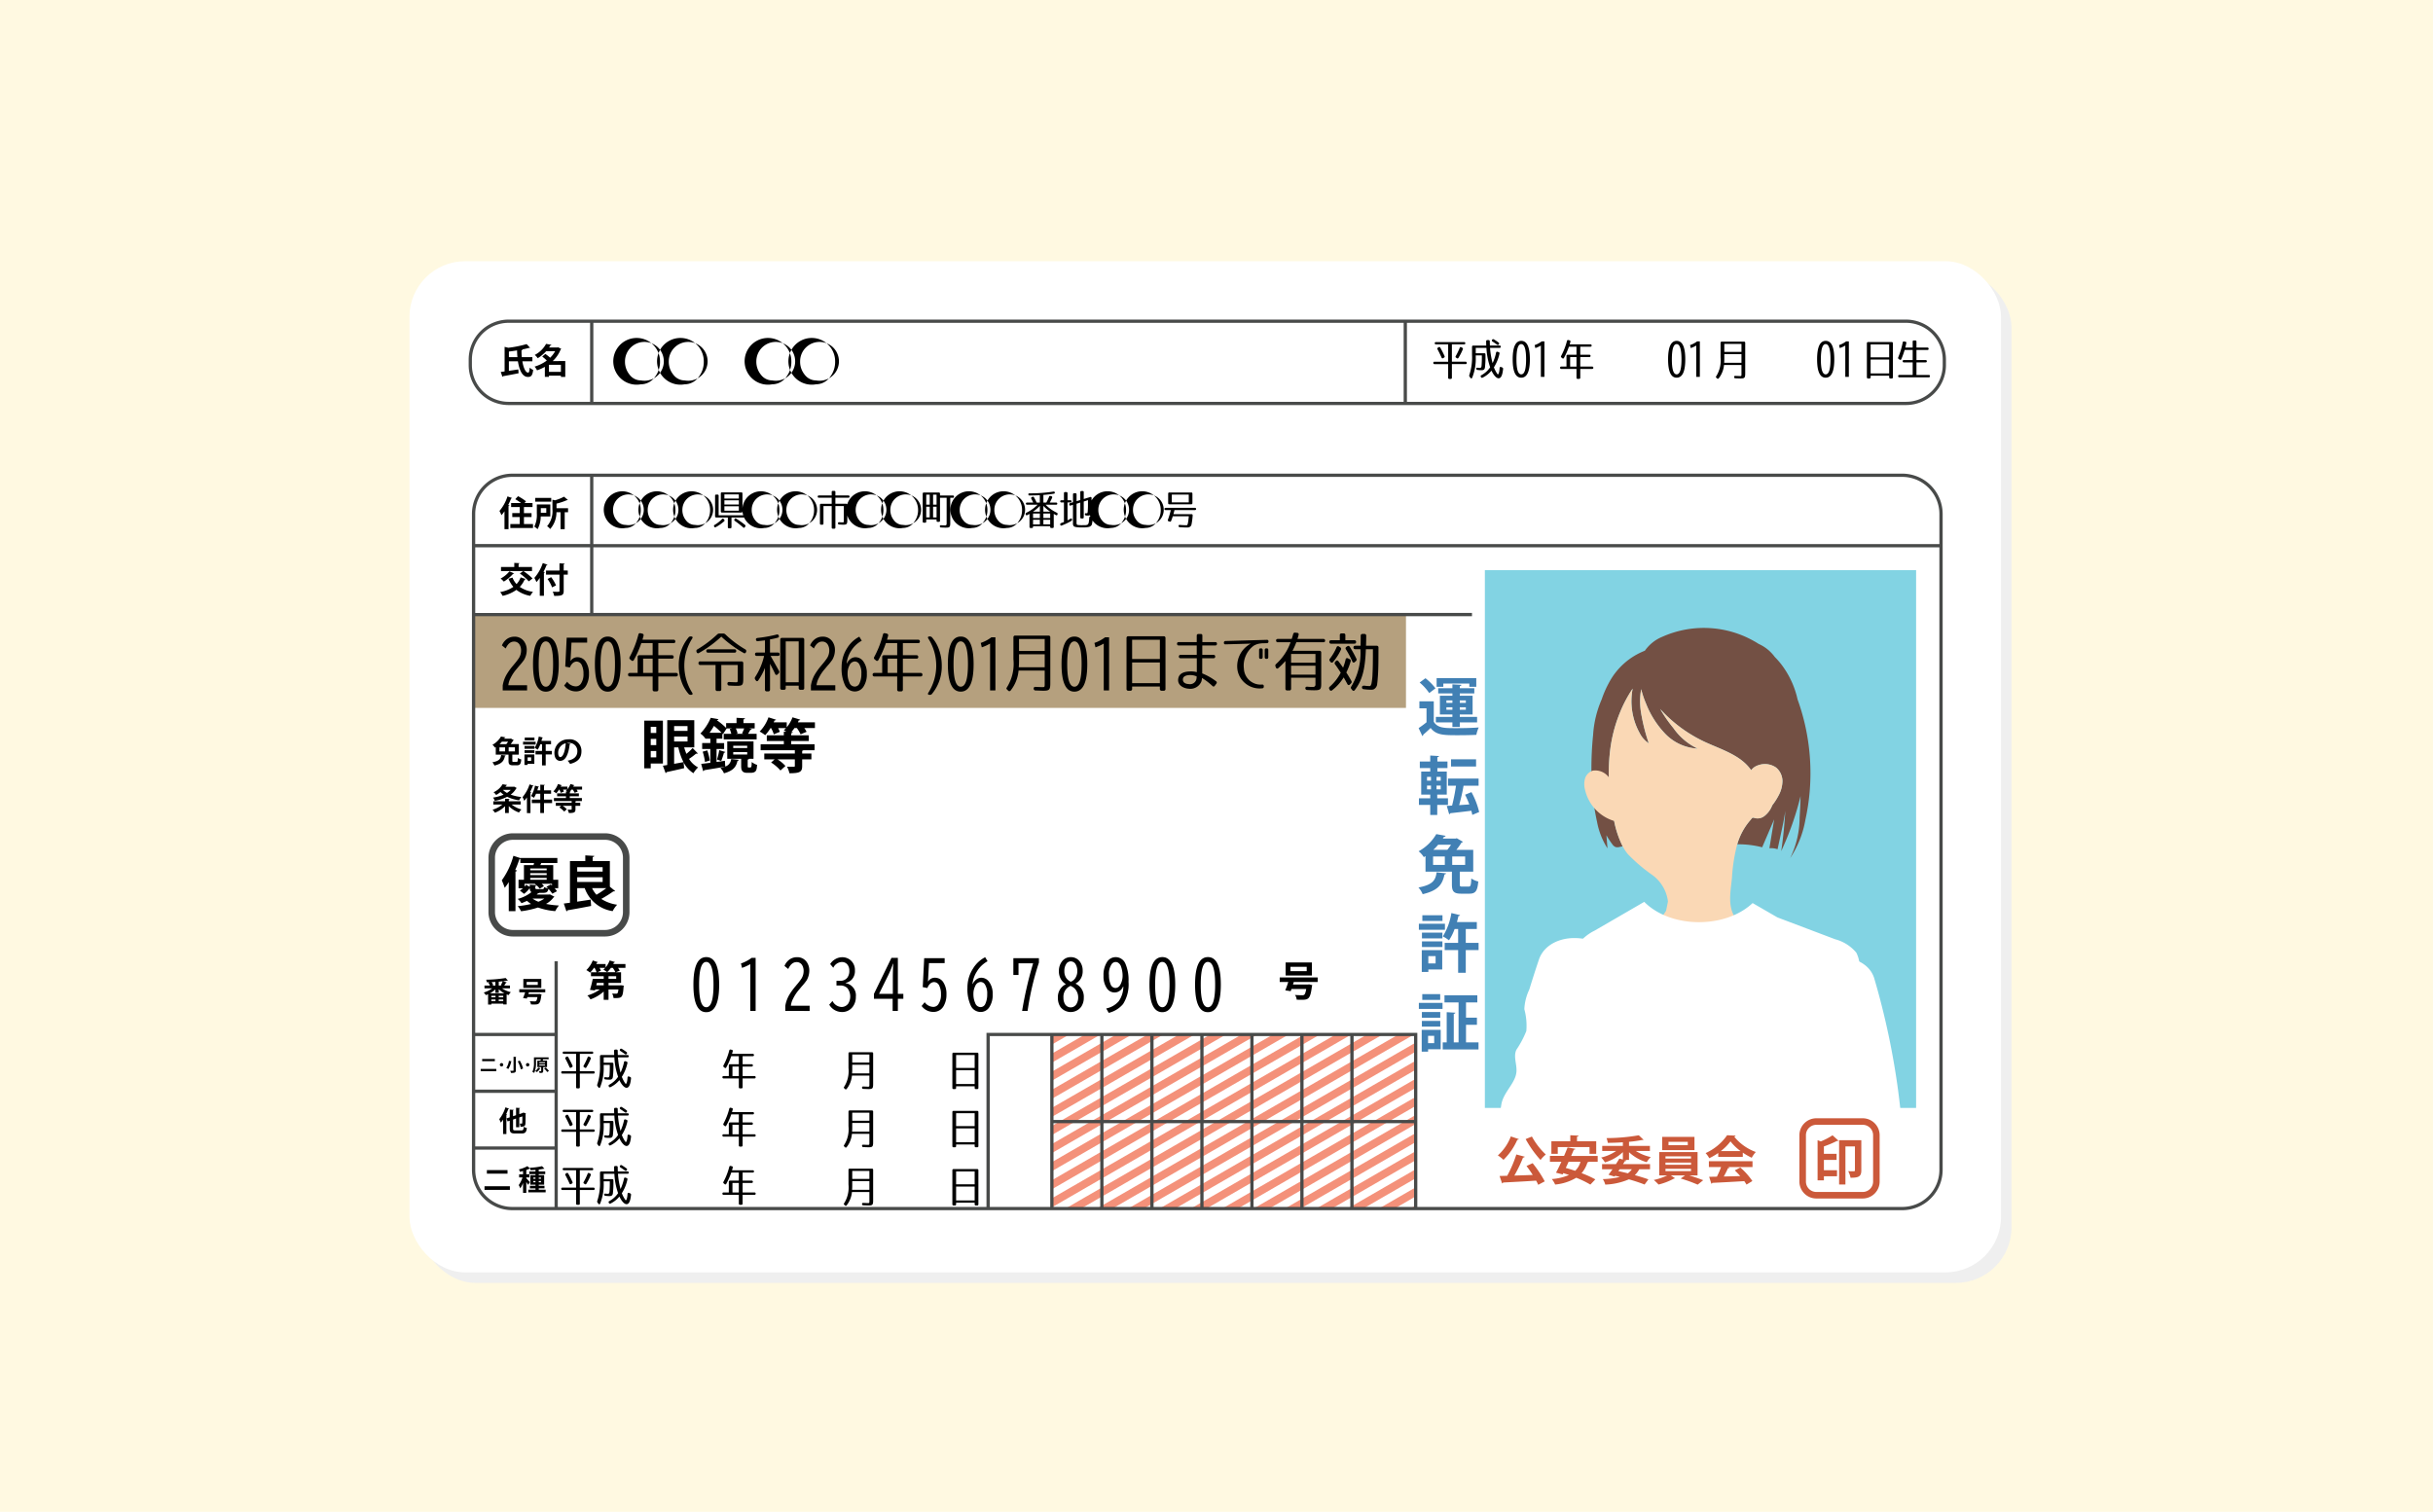<svg height="163.014" viewBox="0 0 262.284 163.014" width="262.284" xmlns="http://www.w3.org/2000/svg" xmlns:xlink="http://www.w3.org/1999/xlink"><clipPath id="a"><path d="m160.004 61.786h46.488v57.991h-46.488z"/></clipPath><path d="m0 0h262.284v163.014h-262.284z" fill="#fff9e1"/><rect fill="#efefef" height="109.032" rx="6" width="171.575" x="45.275" y="29.299"/><rect fill="#fff" height="109.032" rx="6" width="171.575" x="44.143" y="28.166"/><path d="m51.125 66.267h100.443v10.065h-100.443z" fill="#b5a07e"/><path d="m113.396 116.531v-.975l6.943-4.009h1.689zm17.105 9.632 14.631-8.447 7.485-4.321v-.975l-8.009 4.624-14.631 8.447-8.363 4.828h1.689zm-1.689-2.926 14.631-8.447 5.616-3.243h-1.689l-4.451 2.57-14.631 8.447-13.431 7.754h1.689zm-1.689-2.926 14.631-8.447.548-.316h-1.689l-14.013 8.091-13.203 7.623v.975zm-1.689-2.926 10.11-5.837h-1.689l-8.945 5.164-11.513 6.647v.975zm-1.689-2.926 5.042-2.911h-1.689l-3.877 2.238-9.824 5.672v.975zm5.913 10.241 14.631-8.447 8.15-4.705h-1.689l-6.985 4.033-14.631 8.447-10.897 6.291h1.689zm-1.689-2.926 14.631-8.447 3.082-1.779h-1.689l-1.917 1.107-14.631 8.447-14.047 8.11v.975zm-1.689-2.926 12.644-7.3h-1.689l-11.479 6.627-12.358 7.135v.975zm-1.689-2.926 7.576-4.374h-1.689l-6.411 3.701-10.668 6.16v.975zm-1.689-2.926 2.508-1.448h-1.689l-1.343.775-8.979 5.184v.975zm28.467 15.752-2.72 1.571h1.689l1.555-.898.727-.42v-.975zm-1.689-2.926-7.789 4.497h1.689l6.624-3.824 2.417-1.395v-.975zm-1.689-2.926-12.857 7.423h1.689l11.692-6.75 4.106-2.371v-.975zm4.223 7.315-.187.108h.593v-.343zm-1.689-2.926-5.255 3.034h1.689l4.089-2.361 1.572-.908v-.975zm-1.689-2.926-10.323 5.96h1.689l9.158-5.287 3.261-1.883v-.975zm-16.641 4.731 14.631-8.447 5.795-3.346v-.975l-6.319 3.648-14.631 8.447-3.294 1.902h1.689zm-.845-1.463 14.631-8.447 6.64-3.834v-.975l-7.164 4.136-14.631 8.447-5.829 3.365h1.689zm-17.764-16.079-.186.107v.975l1.875-1.082zm3.379 0-3.564 2.058v.975l5.253-3.033zm16.48 18.771 14.226-8.213 4.951-2.858v-.975l-5.475 3.161-14.631 8.447-.76.439z" fill="#f4917a"/><path d="m205.07 51.071h-149.84a4.354 4.354 0 0 0 -4.354 4.348v70.725a4.354 4.354 0 0 0 4.354 4.348h149.84a4.354 4.354 0 0 0 4.354-4.348v-70.725a4.354 4.354 0 0 0 -4.354-4.348zm-153.838 4.348a4 4 0 0 1 3.997-3.997h8.385v7.242h-12.383zm0 3.595h12.383v7.078h-12.383zm8.55 71.127h-4.552a4 4 0 0 1 -3.997-3.997v-2.18h8.55zm0-6.528h-8.55v-5.77h8.55zm0-6.121h-8.55v-5.77h8.55zm53.438 12.649h-6.517v-18.419h6.517zm5.39 0h-5.039v-9.031h5.039zm0-9.382h-5.039v-9.037h5.039zm5.39 9.382h-5.039v-9.031h5.039zm0-9.382h-5.039v-9.037h5.039zm5.396 9.382h-5.039v-9.031h5.039zm0-9.382h-5.039v-9.037h5.039zm5.39 9.382h-5.039v-9.031h5.039zm0-9.382h-5.039v-9.037h5.039zm5.39 9.382h-5.039v-9.031h5.039zm0-9.382h-5.039v-9.037h5.039zm5.39 9.382h-5.039v-9.031h5.039zm0-9.382h-5.039v-9.037h5.039zm6.874 9.382h-6.517v-9.031h6.517zm0-9.382h-6.517v-9.037h6.517zm56.632 5.385a4.005 4.005 0 0 1 -4.003 3.997h-52.278v-18.77h-46.446v18.77h-46.214v-26.493h-.351v7.723h-8.55v-44.928h107.454v-.351h-94.72v-7.078h145.107zm0-67.48h-145.107v-7.242h141.104a4.005 4.005 0 0 1 4.003 3.997zm-3.601-24.205h-150.644a4.313 4.313 0 0 0 -4.303 4.309v.606a4.309 4.309 0 0 0 4.303 4.303h150.644a4.313 4.313 0 0 0 4.309-4.303v-.606a4.318 4.318 0 0 0 -4.309-4.309zm-154.596 4.915v-.606a3.961 3.961 0 0 1 3.952-3.958h8.787v8.516h-8.787a3.956 3.956 0 0 1 -3.952-3.952zm13.091-4.564h87.354v8.516h-87.354zm145.464 4.564a3.961 3.961 0 0 1 -3.958 3.952h-53.801v-8.516h53.801a3.965 3.965 0 0 1 3.958 3.958z" fill="#484a49"/><path d="m65.231 100.98h-9.945a2.631 2.631 0 0 1 -2.628-2.628v-5.871a2.631 2.631 0 0 1 2.628-2.628h9.945a2.631 2.631 0 0 1 2.628 2.628v5.871a2.631 2.631 0 0 1 -2.628 2.628zm-9.945-10.424a1.927 1.927 0 0 0 -1.925 1.924v5.871a1.927 1.927 0 0 0 1.925 1.924h9.945a1.927 1.927 0 0 0 1.925-1.925v-5.871a1.927 1.927 0 0 0 -1.925-1.924z" fill="#484a49"/><path d="m57.393 38.955h-1.082c.116.698.342 1.224.623 1.224.101 0 .143-.15.165-.537a1.254 1.254 0 0 0 .379.244c-.075.612-.222.759-.56.759h-.015c-.59-.004-.92-.732-1.07-1.69h-.973v1.029c.327-.045.68-.098 1.018-.15l.026.413c-.612.124-1.254.244-1.671.315a.093.093 0 0 1 -.071.068l-.177-.522c.12-.015.259-.034.413-.056v-2.652l.402.101a12.432 12.432 0 0 0 1.972-.398l.368.394c-.023.015-.049.015-.109.015-.218.06-.473.12-.747.173l.045.004c0 .041-.03.068-.109.079a6.899 6.899 0 0 0 .03.74h1.142zm-2.531-.447h.92c-.023-.233-.038-.477-.041-.725-.293.049-.59.09-.879.124zm6.075.424v1.709h-.469v-.135h-1.288v.132h-.443v-1.082a4.854 4.854 0 0 1 -.845.376 1.522 1.522 0 0 0 -.263-.402 4.16 4.16 0 0 0 1.318-.653 4.195 4.195 0 0 0 -.492-.428l.334-.285a4.491 4.491 0 0 1 .518.409 3.026 3.026 0 0 0 .541-.706h-.969a4.069 4.069 0 0 1 -.913.759 1.433 1.433 0 0 0 -.319-.353 2.951 2.951 0 0 0 1.224-1.194l.571.101c-.011.041-.045.064-.105.064q-.068.113-.146.226h.916l.071-.019.33.169a.125.125 0 0 1 -.064.053 3.45 3.45 0 0 1 -.86 1.262zm-1.758 1.164h1.288v-.762h-1.288z"/><path d="m54.385 55.129a3.882 3.882 0 0 1 -.327.42 3.824 3.824 0 0 0 -.214-.454 4.552 4.552 0 0 0 .864-1.57l.5.173a.099.099 0 0 1 -.105.045 7.619 7.619 0 0 1 -.323.717l.139.038c-.008.034-.034.06-.098.064v2.497h-.436zm2.099 1.378h.976v.428h-2.445v-.428h1.01v-.755h-.8v-.424h.8v-.657h-.924v-.428h1.078a6.826 6.826 0 0 0 -.631-.417l.297-.323a5.39 5.39 0 0 1 .86.552l-.165.188h.867v.428h-.924v.657h.819v.424h-.819zm2.842-.819h-1.033a2.972 2.972 0 0 1 -.338 1.371 1.996 1.996 0 0 0 -.357-.27 2.852 2.852 0 0 0 .274-1.435v-.961h1.453zm.098-1.998v.406h-1.724v-.406zm-.533 1.104h-.59v.492h.59zm2.347.004v.432h-.361v1.829h-.447v-1.829h-.443a2.712 2.712 0 0 1 -.676 1.814 1.182 1.182 0 0 0 -.334-.304 2.485 2.485 0 0 0 .578-1.825v-1.033l.267.064a4.425 4.425 0 0 0 .98-.391l.417.353a.148.148 0 0 1 -.105.022 7.073 7.073 0 0 1 -1.119.376v.492z"/><path d="m55.248 62.281a2.218 2.218 0 0 0 .436.698 2.098 2.098 0 0 0 .443-.721l.545.177a.11.11 0 0 1 -.113.049 2.761 2.761 0 0 1 -.526.8 3.279 3.279 0 0 0 1.427.533 1.924 1.924 0 0 0 -.293.428 3.328 3.328 0 0 1 -1.499-.642 4.029 4.029 0 0 1 -1.483.646 2.687 2.687 0 0 0 -.263-.409 3.622 3.622 0 0 0 1.42-.56 3.172 3.172 0 0 1 -.526-.871zm.184-.451a.098.098 0 0 1 -.109.034 4.527 4.527 0 0 1 -1.01.849 2.622 2.622 0 0 0 -.345-.331 2.993 2.993 0 0 0 .946-.774zm1.574.856a5.691 5.691 0 0 0 -.965-.845l.361-.263h-2.392v-.439h1.431v-.443l.563.03c-.004.038-.03.06-.098.071v.342h1.446v.439h-.928a6.082 6.082 0 0 1 .984.796zm1.185-.368a4.503 4.503 0 0 1 -.361.45 3.657 3.657 0 0 0 -.225-.454 4.624 4.624 0 0 0 .909-1.6l.511.176c-.011.034-.045.049-.105.045a7.349 7.349 0 0 1 -.331.721l.146.041c-.007.034-.037.056-.098.064v2.483h-.447zm3.016-.8v.447h-.439v1.743c0 .447-.143.552-1.025.545a1.794 1.794 0 0 0 -.158-.451c.165.008.338.011.462.011.248 0 .267 0 .267-.105v-1.743h-1.45v-.447h1.45v-.774l.556.026c-.004.038-.026.064-.101.071v.676zm-1.69 1.818a4.055 4.055 0 0 0 -.492-.909l.394-.192a4.118 4.118 0 0 1 .522.886z"/><path d="m71.463 82.331h-1.311v.513h-.697v-5.136h2.008zm-.716-3.958h-.595v.659h.595zm-.595 1.298v.671h.595v-.671zm0 1.995h.595v-.684h-.595zm3.604-1.077a6.036 6.036 0 0 0 .241.697 5.921 5.921 0 0 0 .671-.627l.557.576a.148.148 0 0 1 -.108.038.314.314 0 0 1 -.076-.013 7.898 7.898 0 0 1 -.76.57 2.514 2.514 0 0 0 .975.918 2.653 2.653 0 0 0 -.5.627 3.027 3.027 0 0 1 -1.064-1.172l.063.627c-.697.165-1.425.323-1.9.424a.137.137 0 0 1 -.101.108l-.291-.798c.139-.019.298-.044.469-.076v-4.833h2.914v2.933zm.361-2.293h-1.444v.513h1.444zm-1.444 1.653h1.444v-.526h-1.444zm0 .64v1.773c.329-.057.671-.12 1.007-.183a6.51 6.51 0 0 1 -.551-1.59zm4.574 1.571c.298-.044.602-.082.899-.127l.038.621a.927.927 0 0 0 .64-.811l.836.089c-.013.051-.063.089-.152.095-.133.583-.38 1.064-1.463 1.356a1.844 1.844 0 0 0 -.386-.577 2.961 2.961 0 0 0 .475-.127v-.006c-.817.152-1.672.285-2.217.374a.152.152 0 0 1 -.114.108l-.215-.785c.279-.032.614-.076.988-.12v-1.488h-.88v-.64h.88v-.475h-.545v-.057l-.013.013a2.162 2.162 0 0 0 -.513-.507 5.593 5.593 0 0 0 1.115-1.697l.83.146c-.013.057-.057.089-.152.095l-.013.025a7.739 7.739 0 0 1 .994.823v-.519h1.121v-.57l.912.051c-.006.063-.051.101-.165.127v.393h1.21v.576h-.589l.279.07c-.013.044-.07.07-.152.07-.07.127-.165.298-.253.443h.925v.595h-3.547v-.595h.817a4.592 4.592 0 0 0 -.171-.526l.266-.057h-.602l.006.006-.412.621-.057-.07v.545h-.621v.475h.817v.64h-.817zm-1.248 0a6.065 6.065 0 0 0 -.247-1.108l.494-.139a5.803 5.803 0 0 1 .272 1.089zm1.786-3.148a8.692 8.692 0 0 0 -.817-.741c-.139.241-.298.494-.475.741zm.418 2.077a.166.166 0 0 1 -.158.07 7.867 7.867 0 0 1 -.298.899l-.45-.165a7.524 7.524 0 0 0 .241-1.007zm2.4 1.495c0 .108 0 .171.101.171.19 0 .215 0 .241-.019.089-.044.089-.348.089-.57a1.903 1.903 0 0 0 .583.31c-.044.551-.07.855-.709.855h-.38c-.614 0-.627-.412-.627-.766v-.747h-1.501v-1.875h2.831v1.875h-.469a.197.197 0 0 1 -.158.083zm-1.558-2.172v.247h1.507v-.247zm0 .684v.26h1.507v-.26zm1.096-1.97-.146-.044a4.576 4.576 0 0 0 .228-.538h-.899a2.399 2.399 0 0 1 .19.538l-.19.044zm7.71-1.241v.621h-1.14a2.703 2.703 0 0 1 .241.405l-.646.266a4.026 4.026 0 0 0 -.399-.671h-.26a4.639 4.639 0 0 1 -.342.431l.158.006c-.006.063-.057.101-.171.12v.222h1.894v.614h-1.894v.355h2.521v.64h-1.197a.265.265 0 0 1 -.139.057v.298h.994v.633h-.994v.716c0 .627-.234.779-1.374.779a2.894 2.894 0 0 0 -.26-.709c.177.006.361.013.5.013.342 0 .342-.006.342-.101v-.697h-1.868a3.821 3.821 0 0 1 .855.709l-.538.488a4.354 4.354 0 0 0 -1.007-.861l.38-.336h-1.115v-.633h3.293v-.355h-3.686v-.64h2.502v-.355h-1.837v-.614h1.837v-.399l.266.013c-.095-.063-.19-.12-.266-.165a2.624 2.624 0 0 0 .234-.228h-.849a3.043 3.043 0 0 1 .184.405l-.652.266a3.22 3.22 0 0 0 -.291-.671h-.063a4.739 4.739 0 0 1 -.576.766 4.048 4.048 0 0 0 -.595-.393 4.117 4.117 0 0 0 .95-1.533l.823.26a.159.159 0 0 1 -.165.07l-.095.209h1.406v.538a3.727 3.727 0 0 0 .621-1.077c.323.095.583.171.836.253-.019.057-.082.076-.158.07l-.095.215z"/><path d="m59.282 96.441.481.247c-.019.038-.057.051-.089.076a2.476 2.476 0 0 1 -.811.703 9.027 9.027 0 0 0 1.393.171 2.963 2.963 0 0 0 -.399.608 7.38 7.38 0 0 1 -1.856-.392 9.862 9.862 0 0 1 -1.83.405 2.295 2.295 0 0 0 -.361-.551 10.179 10.179 0 0 0 1.438-.234 3.32 3.32 0 0 1 -.437-.336c-.184.089-.38.171-.595.253a1.812 1.812 0 0 0 -.412-.462 3.916 3.916 0 0 0 1.488-.735c-.133-.076-.177-.215-.184-.437a2.882 2.882 0 0 1 -.614.627l-.45-.361a1.964 1.964 0 0 0 .336-.247h-.481v-.912h.583v-1.583h1.032a1.265 1.265 0 0 0 .057-.222h-1.476v-.437a.413.413 0 0 1 -.095.006c-.133.393-.285.792-.456 1.178l.19.057c-.013.057-.063.095-.165.114v4.269h-.722v-3.129a5.871 5.871 0 0 1 -.437.614 7.069 7.069 0 0 0 -.317-.804 8.182 8.182 0 0 0 1.254-2.648l.747.247v-.013h3.99v.545h-1.742a2.145 2.145 0 0 1 -.095.222h1.393v1.583h.538v.912h-.386a3.095 3.095 0 0 1 .253.323l-.507.266a3.258 3.258 0 0 0 -.418-.526c-.051.336-.203.437-.57.437h-.418a.211.211 0 0 1 -.127.044l-.152.14h1.305zm-2.172-1.045.716.044c-.063-.051-.12-.101-.177-.146h-1.102v.31c.057-.07.114-.139.158-.203l.405.222zm1.824-1.748h-1.773v.196h1.773zm0 .709v-.209h-1.773v.209zm-1.773.304v.203h1.773v-.203zm.247 2.229a2.603 2.603 0 0 0 .633.342 2.872 2.872 0 0 0 .64-.342zm1.064-1.02c.127 0 .158-.032.184-.215a1.962 1.962 0 0 0 .424.139 2.328 2.328 0 0 0 -.177-.177l.475-.247c.044.038.082.07.127.114v-.19h-1.108a1.48 1.48 0 0 1 .241.26l-.456.266a2.325 2.325 0 0 0 -.329-.355c-.013.038-.057.057-.146.076v.177c0 .133.038.152.209.152zm7.273-.26.57.469a.171.171 0 0 1 -.12.038.257.257 0 0 1 -.07-.006 13.8 13.8 0 0 1 -1.305.817 4.225 4.225 0 0 0 1.71.627 2.757 2.757 0 0 0 -.481.69 3.765 3.765 0 0 1 -3.015-2.483h-.811v1.463c.469-.07.975-.146 1.457-.222l.044.684c-.931.184-1.913.361-2.546.469a.142.142 0 0 1 -.114.108l-.285-.836.665-.089v-4.491h1.653v-.614l.969.057c-.006.063-.057.101-.177.12v.437h1.856zm-.779-2.103h-2.742v.475h2.742zm-2.742 1.083v.507h2.742v-.507zm1.602 1.172a2.928 2.928 0 0 0 .475.716 10.07 10.07 0 0 0 1.064-.716z"/><path d="m67.877 70.847a10.554 10.554 0 0 0 .941-2.417.18.18 0 0 1 .239-.148l.176.042a.175.175 0 0 1 .14.239c-.028.113-.07.253-.112.415h3.344a.178.178 0 0 1 .197.197c0 .113-.07.176-.197.176h-1.637v1.299h1.461a.178.178 0 0 1 .197.197c0 .112-.07.176-.197.176h-1.461v1.538h1.911a.178.178 0 0 1 .197.197c0 .119-.07.183-.197.183h-1.911v1.412a.178.178 0 0 1 -.197.197h-.218a.178.178 0 0 1 -.197-.197v-1.412h-2.452a.178.178 0 0 1 -.197-.197c0-.119.07-.183.197-.183h.836v-1.714a.178.178 0 0 1 .197-.197h1.419v-1.299h-1.222a10.878 10.878 0 0 1 -.801 1.812.16.16 0 0 1 -.274.042l-.126-.105a.187.187 0 0 1 -.056-.253zm2.48.176h-1.026v1.538h1.026zm3.848 3.772a3.999 3.999 0 0 1 -.73-1.278 5.109 5.109 0 0 1 -.302-1.742 4.631 4.631 0 0 1 1.047-3.035.264.264 0 0 1 .239-.113h.035c.169 0 .218.098.119.239a5.438 5.438 0 0 0 0 5.816c.098.14.049.239-.119.239h-.035a.292.292 0 0 1 -.253-.126zm.969-4.77a12.245 12.245 0 0 0 2.143-1.616.333.333 0 0 1 .246-.098h.393a.333.333 0 0 1 .246.098 11.577 11.577 0 0 0 2.135 1.609.201.201 0 0 1 .098.26l-.014.028a.161.161 0 0 1 -.26.098 12.624 12.624 0 0 1 -2.402-1.756 12.621 12.621 0 0 1 -2.402 1.756.161.161 0 0 1 -.26-.098l-.007-.028a.185.185 0 0 1 .084-.253zm.126 1.482a.173.173 0 0 1 .197-.19h4.432a.178.178 0 0 1 .197.197v1.595c0 .759-.063.843-.71.843-.176 0-.443-.007-.801-.028a.188.188 0 0 1 -.197-.197c-.007-.126.063-.197.204-.19.323.021.562.028.709.028.204 0 .197.014.197-.457v-1.405h-1.77v2.613a.178.178 0 0 1 -.197.197h-.225a.178.178 0 0 1 -.197-.197v-2.613h-1.644a.178.178 0 0 1 -.197-.197zm4.067-1.299c0 .112-.07.169-.197.169h-2.831a.178.178 0 0 1 -.197-.197c0-.112.07-.168.197-.168h2.831a.178.178 0 0 1 .197.197zm4.48.154a.178.178 0 0 1 .197.197c0 .112-.07.168-.197.168h-.773c.45.801.752 1.335.906 1.616a.217.217 0 0 1 -.049.274l-.105.098a.149.149 0 0 1 -.267-.056c-.148-.323-.351-.709-.548-1.082v2.775a.178.178 0 0 1 -.197.197h-.154a.178.178 0 0 1 -.197-.197v-2.332a6.392 6.392 0 0 1 -.717 1.342c-.077.126-.197.119-.274-.007l-.063-.091a.232.232 0 0 1 .007-.274 7.044 7.044 0 0 0 .955-2.262h-.78a.178.178 0 0 1 -.197-.197c0-.112.07-.169.197-.169h.871v-1.313c-.225.028-.471.056-.759.084a.171.171 0 0 1 -.211-.176c-.007-.098.056-.154.183-.169a14.881 14.881 0 0 0 2.051-.365.179.179 0 0 1 .239.14.153.153 0 0 1 -.12.197 7.182 7.182 0 0 1 -.836.183v1.419zm2.255 3.821v-.246h-1.398v.246a.178.178 0 0 1 -.197.197h-.197a.178.178 0 0 1 -.197-.197v-5.205a.178.178 0 0 1 .197-.197h2.192a.178.178 0 0 1 .197.197v5.205a.178.178 0 0 1 -.197.197h-.204a.178.178 0 0 1 -.197-.197zm0-.618v-4.405h-1.398v4.404zm8.139-2.718a10.56 10.56 0 0 0 .941-2.417.18.18 0 0 1 .239-.148l.176.042a.175.175 0 0 1 .14.239c-.028.113-.07.253-.112.415h3.344a.178.178 0 0 1 .197.197c0 .113-.07.176-.197.176h-1.637v1.299h1.461a.178.178 0 0 1 .197.197c0 .112-.07.176-.197.176h-1.461v1.538h1.911a.178.178 0 0 1 .197.197c0 .119-.07.183-.197.183h-1.911v1.412a.178.178 0 0 1 -.197.197h-.218a.178.178 0 0 1 -.197-.197v-1.412h-2.452a.178.178 0 0 1 -.197-.197c0-.119.07-.183.197-.183h.836v-1.714a.178.178 0 0 1 .197-.197h1.419v-1.299h-1.222a10.887 10.887 0 0 1 -.801 1.812.16.16 0 0 1 -.274.042l-.126-.105a.187.187 0 0 1 -.056-.253zm2.48.176h-1.026v1.538h1.026zm3.771-2.269a3.998 3.998 0 0 1 .731 1.279 5.107 5.107 0 0 1 .302 1.742 4.631 4.631 0 0 1 -1.047 3.035.264.264 0 0 1 -.239.112h-.035c-.169 0-.218-.098-.119-.239a5.438 5.438 0 0 0 0-5.816c-.098-.141-.049-.239.119-.239h.035a.292.292 0 0 1 .253.126zm8.955-.218h3.582a.178.178 0 0 1 .197.197v4.903c0 .745-.091.843-.78.843-.098 0-.365-.014-.808-.028a.19.19 0 0 1 -.204-.197c-.007-.126.063-.197.204-.19.428.021.66.028.716.028.281 0 .267 0 .267-.457v-1.328h-2.817a4.041 4.041 0 0 1 -.85 2.142.168.168 0 0 1 -.274.014l-.091-.084c-.091-.084-.119-.155-.07-.218a4.774 4.774 0 0 0 .731-3.077v-2.353a.178.178 0 0 1 .197-.197zm.407 2.016v.731c0 .232-.007.443-.028.667h2.796v-1.398zm0-.358h2.768v-1.293h-2.768zm11.995 4.285h-.211a.178.178 0 0 1 -.197-.197v-5.479a.178.178 0 0 1 .197-.197h3.807a.178.178 0 0 1 .197.197v5.479a.178.178 0 0 1 -.197.197h-.211a.178.178 0 0 1 -.197-.197v-.253h-2.992v.253a.178.178 0 0 1 -.197.197zm.197-3.414h2.992v-2.079h-2.992zm0 .365v2.234h2.992v-2.234zm9.053 2.03a.166.166 0 0 1 .035.246l-.176.239a.151.151 0 0 1 -.253.021 6.961 6.961 0 0 0 -1.131-.864 1.239 1.239 0 0 1 -.063.386 1.288 1.288 0 0 1 -1.37.773c-.457-.021-1.293-.33-1.11-1.145.14-.646.899-.716 1.356-.716a2.28 2.28 0 0 1 .632.077v-1.503h-1.756a.159.159 0 0 1 -.176-.176v-.007a.159.159 0 0 1 .176-.176h1.749v-1.018h-1.946a.159.159 0 0 1 -.176-.176v-.007a.159.159 0 0 1 .176-.176h1.946v-.695a.168.168 0 0 1 .176-.183h.253a.159.159 0 0 1 .176.176v.702h1.398a.159.159 0 0 1 .176.176v.007a.159.159 0 0 1 -.176.176h-1.405v1.018h1.215a.159.159 0 0 1 .176.176v.007a.159.159 0 0 1 -.176.176h-1.222v1.637a6.369 6.369 0 0 1 1.496.85zm-3.575-.253c-.049.415.323.548.632.555a.71.71 0 0 0 .808-.485 1.123 1.123 0 0 0 .035-.344 1.665 1.665 0 0 0 -.618-.141c-.281-.014-.815.035-.857.415zm9.222-4.046v.007a.168.168 0 0 1 -.176.183l-.457.014a1.323 1.323 0 0 0 -.239.021 1.767 1.767 0 0 0 -.717.239 2.662 2.662 0 0 0 -1.061 2.48 1.803 1.803 0 0 0 1.967 1.707.159.159 0 0 1 .176.176v.056a.168.168 0 0 1 -.183.176 2.425 2.425 0 0 1 -2.634-1.876 2.743 2.743 0 0 1 1.419-2.943l-2.726.077a.151.151 0 0 1 -.176-.169v-.007a.168.168 0 0 1 .176-.183l4.454-.126a.151.151 0 0 1 .175.169zm-.625 1.707c0 .119-.07.176-.19.176h-.014c-.126 0-.183-.056-.183-.176v-.78c0-.119.056-.176.183-.176h.014c.119 0 .19.056.19.176zm.604 0c0 .119-.056.176-.183.176h-.014c-.12 0-.19-.056-.19-.176v-.78c0-.119.07-.176.19-.176h.014c.126 0 .183.056.183.176zm1.088 1.166c-.112.098-.218.07-.274-.07l-.035-.098a.218.218 0 0 1 .063-.267 5.718 5.718 0 0 0 1.559-2.346h-1.363a.178.178 0 0 1 -.197-.197c0-.105.07-.162.197-.162h1.489c.049-.148.098-.316.155-.513a.188.188 0 0 1 .225-.162l.204.021a.16.16 0 0 1 .155.225 3.405 3.405 0 0 1 -.126.429h2.789a.178.178 0 0 1 .197.197c0 .105-.07.162-.197.162h-2.908a6.64 6.64 0 0 1 -.414.92h2.901a.178.178 0 0 1 .197.197v3.337c0 .646-.084.723-.787.723-.147 0-.393-.007-.724-.028a.19.19 0 0 1 -.197-.204c0-.105.077-.162.211-.155a4.713 4.713 0 0 0 .653.028.24.24 0 0 0 .225-.26v-.738h-2.627v1.18a.178.178 0 0 1 -.197.197h-.218a.178.178 0 0 1 -.197-.197v-2.978a8.572 8.572 0 0 1 -.759.759zm1.37-.576h2.627v-.941h-2.627zm0 .323v.97h2.627v-.97zm4.178 2.255a5.228 5.228 0 0 0 1.173-1.503c-.225-.351-.428-.653-.604-.892a.197.197 0 0 1 .007-.274l.063-.07a.164.164 0 0 1 .281 0c.204.26.365.485.506.695a5.764 5.764 0 0 0 .274-.878.165.165 0 0 1 .253-.126l.176.084a.192.192 0 0 1 .112.253 7.08 7.08 0 0 1 -.464 1.187c.211.33.393.632.541.906a.204.204 0 0 1 -.035.267l-.12.119c-.098.105-.204.084-.274-.042q-.221-.421-.4-.717a5.201 5.201 0 0 1 -1.243 1.384.165.165 0 0 1 -.274-.063l-.028-.056a.2.2 0 0 1 .056-.274zm1.271-5.739h.204a.178.178 0 0 1 .197.197v.541h.962a.178.178 0 0 1 .197.197c0 .112-.07.176-.197.176h-2.494a.178.178 0 0 1 -.197-.197c0-.113.07-.176.197-.176h.934v-.541a.178.178 0 0 1 .197-.197zm-.07 1.749a5.726 5.726 0 0 1 -.85 1.328.164.164 0 0 1 -.281-.007l-.063-.077a.197.197 0 0 1 .007-.274 5.639 5.639 0 0 0 .709-1.215.163.163 0 0 1 .267-.084l.126.084a.183.183 0 0 1 .084.246zm.962-.281a12.687 12.687 0 0 1 .695 1.257.207.207 0 0 1 -.056.267l-.112.098c-.105.098-.211.07-.267-.063a9.576 9.576 0 0 0 -.688-1.299.178.178 0 0 1 .056-.274l.091-.063c.105-.07.204-.049.281.077zm1.623 4.179a3.827 3.827 0 0 0 .52.035c.056 0 .105-.035.176-.246a6.271 6.271 0 0 0 .119-1.089c.035-.576.042-1.454.042-2.641h-.759c-.084 2.227-.407 3.372-1.194 4.404a.158.158 0 0 1 -.274 0l-.091-.112a.205.205 0 0 1 -.014-.274 6.986 6.986 0 0 0 .983-4.018h-.548a.178.178 0 0 1 -.197-.197c0-.113.07-.176.197-.176h.569c.007-.323.014-.688.014-1.075a.178.178 0 0 1 .197-.197h.197a.178.178 0 0 1 .197.197c0 .379-.007.73-.021 1.075h1.145a.18.18 0 0 1 .197.204c0 1.405-.007 2.304-.056 3.006-.028.358-.042.639-.077.857a.725.725 0 0 1 -.379.632.775.775 0 0 1 -.281.042 6.362 6.362 0 0 1 -.794-.056.188.188 0 0 1 -.19-.204v-.007c0-.133.119-.19.323-.162zm-92.953.504v-.535a3.472 3.472 0 0 1 .401-1.149 6.874 6.874 0 0 1 .706-.984l.141-.172a6.308 6.308 0 0 0 .514-.675 1.546 1.546 0 0 0 .216-.792 1.19 1.19 0 0 0 -.13-.576.674.674 0 0 0 -.628-.384q-.562 0-.898.744l-.408-.329a1.619 1.619 0 0 1 .435-.61 1.359 1.359 0 0 1 .902-.333 1.229 1.229 0 0 1 1.06.518 1.565 1.565 0 0 1 .278.943 2.115 2.115 0 0 1 -.281 1.029 6.581 6.581 0 0 1 -.531.659q-.048.055-.134.161l-.175.209a4.424 4.424 0 0 0 -.621.943 2.134 2.134 0 0 0 -.243.772h2.023v.562zm4.656-5.806q1.385 0 1.385 2.973 0 2.967-1.392 2.966-1.382 0-1.382-2.966-0-2.973 1.389-2.973zm-.01.521q-.768 0-.768 2.469 0 2.414.775 2.414.779 0 .779-2.428-0-2.455-.785-2.455zm2.252-.405h2.205v.535h-1.687l-.11 1.958h.027a.846.846 0 0 1 .744-.384 1.051 1.051 0 0 1 .912.538 2.293 2.293 0 0 1 .309 1.262 2.43 2.43 0 0 1 -.261 1.173 1.241 1.241 0 0 1 -1.152.713 1.572 1.572 0 0 1 -1.262-.638l.329-.408a1.181 1.181 0 0 0 .936.504.656.656 0 0 0 .538-.288 1.778 1.778 0 0 0 .281-1.073 2.023 2.023 0 0 0 -.175-.909.626.626 0 0 0 -.573-.405.64.64 0 0 0 -.456.213 1.121 1.121 0 0 0 -.257.425l-.504-.096zm4.43-.117q1.385 0 1.385 2.973 0 2.967-1.392 2.966-1.382 0-1.382-2.966-0-2.973 1.389-2.973zm-.01.521q-.768 0-.768 2.469 0 2.414.775 2.414.778 0 .778-2.428-0-2.455-.785-2.455zm21.907 5.284v-.535a3.471 3.471 0 0 1 .401-1.149 6.874 6.874 0 0 1 .706-.984l.141-.172a6.312 6.312 0 0 0 .514-.676 1.546 1.546 0 0 0 .216-.792 1.19 1.19 0 0 0 -.13-.576.674.674 0 0 0 -.628-.384q-.562 0-.898.744l-.408-.329a1.618 1.618 0 0 1 .436-.61 1.359 1.359 0 0 1 .902-.333 1.229 1.229 0 0 1 1.06.518 1.565 1.565 0 0 1 .278.943 2.115 2.115 0 0 1 -.281 1.029 6.59 6.59 0 0 1 -.531.659q-.048.055-.134.161l-.175.209a4.423 4.423 0 0 0 -.621.943 2.134 2.134 0 0 0 -.243.772h2.023v.562zm3.878-2.908a1.264 1.264 0 0 1 .425-.511.865.865 0 0 1 .494-.161 1.034 1.034 0 0 1 .85.449 2.104 2.104 0 0 1 .381 1.313 2.401 2.401 0 0 1 -.374 1.434 1.101 1.101 0 0 1 -.929.497 1.176 1.176 0 0 1 -1.073-.724 4.241 4.241 0 0 1 -.343-1.917 3.749 3.749 0 0 1 .607-2.051 3.299 3.299 0 0 1 1.303-1.214l.261.435a3.047 3.047 0 0 0 -1.159 1.115 3.08 3.08 0 0 0 -.47 1.334zm.854-.216a.665.665 0 0 0 -.58.429 1.838 1.838 0 0 0 -.199.864 2.34 2.34 0 0 0 .199.995.618.618 0 0 0 .58.422.554.554 0 0 0 .508-.36 2.317 2.317 0 0 0 .199-1.029 1.807 1.807 0 0 0 -.247-1.056.559.559 0 0 0 -.46-.264zm23.675-2.682q1.385 0 1.385 2.973 0 2.967-1.392 2.966-1.382 0-1.382-2.966-0-2.973 1.389-2.973zm-.01.521q-.768 0-.768 2.469 0 2.414.775 2.414.778 0 .778-2.428-0-2.455-.785-2.455zm3.171 5.284v-5.048a4.952 4.952 0 0 1 -.892.405l-.113-.477a4.012 4.012 0 0 0 1.145-.604h.435v5.723zm-15.415-5.806q1.385 0 1.385 2.973 0 2.967-1.392 2.966-1.382 0-1.382-2.966 0-2.973 1.389-2.973zm-.01.521q-.768 0-.768 2.469 0 2.414.775 2.414.779 0 .779-2.428 0-2.455-.785-2.455zm3.171 5.284v-5.048a4.954 4.954 0 0 1 -.892.405l-.113-.477a4.013 4.013 0 0 0 1.145-.604h.435v5.723z"/><path d="m185.614 36.838h2.394a.119.119 0 0 1 .131.132v3.276c0 .497-.061.563-.521.563-.066 0-.244-.009-.54-.019a.127.127 0 0 1 -.136-.132c-.005-.084.042-.131.136-.127.286.014.441.019.479.019.188 0 .178 0 .178-.305v-.887h-1.882a2.7 2.7 0 0 1 -.568 1.432.112.112 0 0 1 -.183.009l-.061-.056c-.061-.056-.08-.103-.047-.145a3.189 3.189 0 0 0 .488-2.056v-1.572a.119.119 0 0 1 .131-.132zm.272 1.347v.488c0 .155-.005.296-.019.446h1.868v-.934zm0-.239h1.849v-.864h-1.849zm15.641 2.863h-.141a.119.119 0 0 1 -.131-.132v-3.661a.119.119 0 0 1 .131-.132h2.544a.119.119 0 0 1 .131.132v3.661a.119.119 0 0 1 -.131.132h-.141a.119.119 0 0 1 -.131-.132v-.169h-2v.169a.119.119 0 0 1 -.131.132zm.131-2.281h2v-1.39h-2zm0 .244v1.493h2v-1.493zm4.533-1.929a.119.119 0 0 1 .132-.132h.146a.119.119 0 0 1 .131.132v.634h1.178a.119.119 0 0 1 .131.132.115.115 0 0 1 -.131.127h-1.178v1.089h.986a.119.119 0 0 1 .131.132c0 .075-.047.117-.131.117h-.986v1.357h1.324a.119.119 0 0 1 .131.131c0 .08-.047.122-.131.122h-3.168a.119.119 0 0 1 -.131-.132c0-.08.047-.122.131-.122h1.436v-1.356h-.948a.119.119 0 0 1 -.131-.132c0-.075.047-.117.131-.117h.948v-1.089h-.868a8.123 8.123 0 0 1 -.357.986.11.11 0 0 1 -.178.056l-.099-.066a.132.132 0 0 1 -.056-.178 8.072 8.072 0 0 0 .484-1.61.121.121 0 0 1 .159-.103l.122.024c.084.019.127.061.113.117-.028.145-.066.314-.117.516h.798zm-51.522.164c0-.08.047-.122.131-.122h3.032a.119.119 0 0 1 .131.132c0 .075-.047.113-.131.113h-1.314v1.873h1.469a.119.119 0 0 1 .131.132.115.115 0 0 1 -.131.127h-1.469v1.464a.119.119 0 0 1 -.131.132h-.141a.119.119 0 0 1 -.131-.132v-1.464h-1.469a.119.119 0 0 1 -.132-.131.116.116 0 0 1 .132-.127h1.469v-1.873h-1.314c-.084 0-.131-.042-.131-.122zm.606.493c.169.305.319.596.446.882a.123.123 0 0 1 -.052.178l-.085.052a.11.11 0 0 1 -.178-.056q-.232-.514-.436-.887a.124.124 0 0 1 .047-.183l.075-.047a.118.118 0 0 1 .183.061zm1.657.897a6.769 6.769 0 0 0 .427-.887.111.111 0 0 1 .178-.066l.094.052a.125.125 0 0 1 .061.174 5.888 5.888 0 0 1 -.46.906.114.114 0 0 1 -.183.042l-.075-.052a.113.113 0 0 1 -.042-.169zm3.28-1.591a.119.119 0 0 1 .131-.132h.127a.119.119 0 0 1 .132.132c.005.141.005.286.014.455h1.042a.119.119 0 0 1 .131.131c0 .075-.047.117-.131.117h-1.028a8.724 8.724 0 0 0 .277 1.648 5.07 5.07 0 0 0 .375-1.131.11.11 0 0 1 .16-.094l.117.038a.126.126 0 0 1 .089.164 4.502 4.502 0 0 1 -.601 1.474 3.376 3.376 0 0 0 .385.732c.08.103.197-.094.23-.652.009-.103.066-.146.155-.113l.122.047a.144.144 0 0 1 .099.164c-.07.667-.216 1.005-.488 1.005-.225 0-.53-.319-.765-.826a2.837 2.837 0 0 1 -.962.756.122.122 0 0 1 -.174-.066l-.009-.024a.113.113 0 0 1 .056-.173 2.721 2.721 0 0 0 .948-.854 7.402 7.402 0 0 1 -.404-2.093h-1.15v.577h.915a.12.12 0 0 1 .131.136 9.948 9.948 0 0 1 -.056 1.408c-.052.3-.249.286-.432.286a3.711 3.711 0 0 1 -.376-.028.134.134 0 0 1 -.127-.136c-.009-.08.042-.113.136-.103a1.846 1.846 0 0 0 .263.019c.089 0 .136-.038.169-.192a11.265 11.265 0 0 0 .033-1.155h-.657v.174a5.443 5.443 0 0 1 -.385 2.234c-.047.094-.122.099-.183.014l-.099-.136a.176.176 0 0 1 -.024-.178 5.999 5.999 0 0 0 .291-2.164v-.873a.119.119 0 0 1 .131-.131h1.399c-.005-.174-.009-.319-.009-.455zm.85-.202c.183.113.347.225.493.333a.121.121 0 0 1 .028.183l-.009.014a.12.12 0 0 1 -.188.028c-.211-.155-.366-.258-.493-.338a.119.119 0 0 1 -.038-.183l.005-.005c.042-.075.113-.084.202-.033zm7.231 1.779a7.053 7.053 0 0 0 .629-1.615.12.12 0 0 1 .16-.099l.117.028a.117.117 0 0 1 .094.16c-.019.075-.047.169-.075.277h2.234a.119.119 0 0 1 .131.131c0 .075-.047.117-.131.117h-1.094v.868h.976a.119.119 0 0 1 .131.131c0 .075-.047.118-.131.118h-.976v1.028h1.277a.119.119 0 0 1 .131.131c0 .08-.047.122-.131.122h-1.277v.943a.119.119 0 0 1 -.131.132h-.146a.119.119 0 0 1 -.131-.132v-.943h-1.638a.119.119 0 0 1 -.131-.132c0-.08.047-.122.131-.122h.559v-1.145a.119.119 0 0 1 .131-.131h.948v-.868h-.817a7.271 7.271 0 0 1 -.535 1.211.107.107 0 0 1 -.183.028l-.085-.07a.125.125 0 0 1 -.037-.169zm1.657.118h-.685v1.028h.685zm26.865-1.746q.926 0 .926 1.987 0 1.982-.93 1.982-.923 0-.923-1.982 0-1.987.928-1.987zm-.007.348q-.513 0-.513 1.65 0 1.613.518 1.613.52 0 .52-1.622 0-1.64-.525-1.641zm2.119 3.531v-3.373a3.328 3.328 0 0 1 -.596.27l-.076-.319a2.683 2.683 0 0 0 .765-.403h.291v3.824zm-18.176-3.879q.926 0 .926 1.987 0 1.982-.93 1.982-.923 0-.923-1.982 0-1.987.928-1.987zm-.007.348q-.513 0-.513 1.65 0 1.613.518 1.613.52 0 .52-1.622 0-1.64-.525-1.641zm2.119 3.531v-3.373a3.325 3.325 0 0 1 -.596.27l-.076-.319a2.68 2.68 0 0 0 .765-.403h.291v3.824zm-18.865-3.879q.926 0 .926 1.987 0 1.982-.93 1.982-.923 0-.923-1.982 0-1.987.928-1.987zm-.007.348q-.513 0-.513 1.65 0 1.613.518 1.613.52 0 .52-1.622 0-1.64-.525-1.641zm2.119 3.531v-3.373a3.329 3.329 0 0 1 -.596.27l-.076-.319a2.682 2.682 0 0 0 .765-.403h.291v3.824z"/><path d="m54.521 81.462c-.007.026-.036.049-.085.055-.105.464-.263.825-1.137 1.029a1.152 1.152 0 0 0 -.22-.348c.776-.145.891-.401.947-.792zm.71.568c0 .105.02.122.135.122h.322c.105 0 .128-.059.141-.424a1.109 1.109 0 0 0 .365.158c-.043.499-.148.634-.47.634h-.421c-.388 0-.483-.121-.483-.483v-.664h-1.374v-.812c-.03.017-.059.036-.089.056a1.208 1.208 0 0 0 -.27-.306 2.408 2.408 0 0 0 .92-.894l.483.088c-.007.033-.036.053-.085.053l-.059.092h.667l.059-.02.319.184a.104.104 0 0 1 -.072.046 3.705 3.705 0 0 1 -.266.374h.877v1.137h-.684l-.016.003zm-1.39-1.446v.437h.611v-.437zm.743-.349a3.193 3.193 0 0 0 .191-.263h-.67a3.121 3.121 0 0 1 -.25.263zm.927.785v-.437h-.674v.437zm2.233-1.042v.312h-1.357v-.312zm-.141 1.374v1.005h-.723v.128h-.342v-1.134zm-1.055-.611v-.299h1.065v.299zm0 .45v-.296h1.065v.296zm1.068-1.656v.299h-1.048v-.299zm-.358 2.13h-.378v.381h.378zm2.238-.69v.375h-.667v1.183h-.398v-1.183h-.7v-.375h.7v-.723h-.184a2.577 2.577 0 0 1 -.292.588 1.975 1.975 0 0 0 -.319-.204 3.31 3.31 0 0 0 .444-1.216l.454.108c-.01.03-.039.046-.086.046-.023.105-.049.21-.079.315h1.035v.362h-.575v.723zm2.016-.763a.109.109 0 0 1 -.099.056c-.135 1.124-.463 1.775-1.029 1.775-.358 0-.618-.302-.618-.861a1.459 1.459 0 0 1 1.509-1.459 1.247 1.247 0 0 1 1.407 1.265c0 .772-.398 1.173-1.226 1.384a2.206 2.206 0 0 0 -.263-.348c.749-.148 1.048-.506 1.048-1.029a.872.872 0 0 0 -.973-.887 1.422 1.422 0 0 0 -.168.013zm-.523-.066a1.047 1.047 0 0 0 -.818 1.019c0 .276.082.47.227.47.322 0 .536-.72.592-1.489z"/><path d="m163.736 122.827a.149.149 0 0 1 -.163.068 6.939 6.939 0 0 1 -1.492 2.168 4.288 4.288 0 0 0 -.608-.479 5.181 5.181 0 0 0 1.397-2.044zm.636 1.898c-.023.056-.09.085-.186.096a14.876 14.876 0 0 1 -.935 1.937c.625-.017 1.307-.039 1.982-.068-.214-.338-.451-.676-.67-.963l.659-.304a12.721 12.721 0 0 1 1.307 1.96l-.704.372a4.806 4.806 0 0 0 -.225-.45c-1.312.09-2.664.158-3.559.203a.12.12 0 0 1 -.113.09l-.27-.794.822-.022a13.253 13.253 0 0 0 .986-2.298zm.772-2.174a7.715 7.715 0 0 0 1.498 1.937 3.32 3.32 0 0 0 -.569.591 11.763 11.763 0 0 1 -1.605-2.253zm7.09 2.726h-.969a.186.186 0 0 1 -.13.051 3.126 3.126 0 0 1 -.636 1.171 10.769 10.769 0 0 1 1.481.67l-.535.563a10.139 10.139 0 0 0 -1.521-.738 5.393 5.393 0 0 1 -2.275.732 2.599 2.599 0 0 0 -.36-.591 5.701 5.701 0 0 0 1.853-.439c-.208-.073-.417-.141-.614-.203l-.073.141-.715-.186c.175-.321.377-.732.58-1.171h-1.233v-.637h1.521c.141-.315.27-.631.383-.918l.839.158c-.017.056-.062.085-.169.085-.084.214-.186.439-.287.676h2.861zm-4.303-1.594v.732h-.687v-1.357h2.039v-.648l.884.045c-.006.062-.051.096-.163.113v.49h2.072v1.357h-.721v-.732zm1.166 1.594c-.101.225-.203.451-.304.659.321.085.664.192 1.014.31a2.142 2.142 0 0 0 .574-.969zm7.248-1.172a4.966 4.966 0 0 0 1.611.659 2.716 2.716 0 0 0 -.434.552 4.705 4.705 0 0 1 -1.909-1.076v.834h-.49l.214.056c-.022.051-.067.073-.169.068-.062.101-.13.214-.203.327h2.912v.552h-1.16a2.616 2.616 0 0 1 -.479.636c.563.158 1.076.315 1.464.456l-.411.557c-.439-.175-1.031-.372-1.69-.563a7.075 7.075 0 0 1 -2.551.569 1.881 1.881 0 0 0 -.265-.591 8.641 8.641 0 0 0 1.842-.236c-.169-.045-.338-.085-.513-.124l-.062.085-.653-.197c.129-.169.281-.372.434-.591h-1.126v-.552h1.493c.135-.208.259-.411.372-.597l.377.101v-.8a4.781 4.781 0 0 1 -1.932 1.109 2.61 2.61 0 0 0 -.405-.524 4.782 4.782 0 0 0 1.616-.71h-1.504v-.546h2.225v-.389c-.541.04-1.098.056-1.622.062a2.315 2.315 0 0 0 -.141-.513 20.845 20.845 0 0 0 3.48-.304l.512.484a.133.133 0 0 1 -.09.028.228.228 0 0 1 -.062-.006 12.944 12.944 0 0 1 -1.414.197v.439h2.253v.546zm-1.881 2.174c.344.073.687.152 1.025.236a1.789 1.789 0 0 0 .434-.439h-1.318zm8.537.462h-.895c.529.158 1.109.366 1.504.518l-.597.479a15.077 15.077 0 0 0 -1.83-.659l.473-.338h-1.537l.45.304a.188.188 0 0 1 -.113.039 6.733 6.733 0 0 1 -1.661.642 4.747 4.747 0 0 0 -.512-.49 6.574 6.574 0 0 0 1.453-.496h-.867v-2.517h4.134zm-.332-4.151v1.425h-3.481v-1.425zm-3.126 2.095v.242h2.754v-.242zm0 .67v.242h2.754v-.242zm0 .676v.248h2.754v-.248zm2.405-2.545v-.366h-2.078v.366zm3.283 1.256v-.417a6.9 6.9 0 0 1 -.969.563 2.558 2.558 0 0 0 -.394-.552 5.626 5.626 0 0 0 2.32-1.926l.912.045a.168.168 0 0 1 -.146.113 5.373 5.373 0 0 0 2.326 1.65 3.002 3.002 0 0 0 -.439.62 7.013 7.013 0 0 1 -.963-.552v.456zm-1.008 1.098v-.631h4.703v.631h-2.647l.169.056q-.034.068-.169.068a9.456 9.456 0 0 1 -.45.895c.557-.011 1.166-.028 1.774-.045a7.671 7.671 0 0 0 -.591-.614l.597-.31a7.356 7.356 0 0 1 1.301 1.458l-.631.383a4.046 4.046 0 0 0 -.242-.372c-1.273.079-2.579.146-3.441.186a.121.121 0 0 1 -.107.09l-.237-.743c.237-.006.518-.006.834-.017a9.446 9.446 0 0 0 .451-1.036zm3.424-1.718a5.33 5.33 0 0 1 -1.098-1.053 5.119 5.119 0 0 1 -1.048 1.053z" fill="#cb593a"/><path d="m195.94 122.945.349.13a7.071 7.071 0 0 0 1.262-.659l.636.574a.179.179 0 0 1 -.158.034 10.691 10.691 0 0 1 -1.408.591v.8h1.369v.659h-1.369v1.109h1.414v.653h-1.414v.439h-.681zm4.714 0v3.261c0 .681-.327.788-1.16.788a2.556 2.556 0 0 0 -.253-.71c.158.011.315.011.439.011.259 0 .287 0 .287-.107v-2.574h-1.025v4.111h-.681v-4.781z" fill="#cb593a"/><path d="m56.128 86.75h-.973a2.947 2.947 0 0 0 1.058.532 1.658 1.658 0 0 0 -.263.329 3.011 3.011 0 0 1 -1.101-.687v.743h-.401v-.74a2.995 2.995 0 0 1 -1.094.703 2.005 2.005 0 0 0 -.256-.322 2.852 2.852 0 0 0 1.062-.559h-.979v-.349h1.269v-.276l.49.026c-.003.033-.03.056-.089.063v.187h1.278zm-.713-1.933.292.154a.092.092 0 0 1 -.056.043 2.107 2.107 0 0 1 -.598.667 4.786 4.786 0 0 0 1.147.26 1.629 1.629 0 0 0 -.233.352 4.155 4.155 0 0 1 -1.292-.378 4.714 4.714 0 0 1 -1.335.437 1.386 1.386 0 0 0 -.187-.352 4.453 4.453 0 0 0 1.137-.312 2.335 2.335 0 0 1 -.335-.286 3.301 3.301 0 0 1 -.473.319 1.129 1.129 0 0 0 -.276-.296 2.124 2.124 0 0 0 .976-.864l.486.082c-.007.033-.039.053-.089.053-.03.046-.059.092-.092.138h.861zm-1.2.351a1.904 1.904 0 0 0 .44.329 1.913 1.913 0 0 0 .404-.329zm3.308-.44a.086.086 0 0 1 -.092.039 6.655 6.655 0 0 1 -.283.628l.122.033c-.007.03-.03.052-.085.056v2.186h-.381v-1.689a3.442 3.442 0 0 1 -.286.368 3.361 3.361 0 0 0 -.187-.398 3.985 3.985 0 0 0 .756-1.374zm1.995 1.492v.378h-.874v1.071h-.401v-1.071h-.91v-.378h.91v-.628h-.46a2.799 2.799 0 0 1 -.223.434 2.26 2.26 0 0 0 -.312-.191 3.496 3.496 0 0 0 .427-1.118l.437.115c-.01.033-.049.043-.085.039-.03.112-.062.23-.102.345h.319v-.608l.49.026c-.003.033-.03.056-.089.062v.519h.763v.375h-.763v.628zm3.232-1.403v.322h-.592a1.4 1.4 0 0 1 .125.21l-.335.138a2.095 2.095 0 0 0 -.207-.348h-.135a2.415 2.415 0 0 1 -.177.224l.082.003c-.003.033-.03.053-.089.063v.115h.983v.319h-.983v.184h1.308v.332h-.621a.137.137 0 0 1 -.072.03v.154h.516v.329h-.516v.371c0 .325-.122.404-.713.404a1.502 1.502 0 0 0 -.135-.368c.092.003.187.007.26.007.177 0 .177-.003.177-.053v-.361h-.969a1.985 1.985 0 0 1 .444.368l-.279.253a2.256 2.256 0 0 0 -.523-.447l.197-.174h-.578v-.329h1.709v-.184h-1.913v-.332h1.298v-.184h-.953v-.319h.953v-.207l.138.007c-.049-.033-.099-.063-.138-.086a1.352 1.352 0 0 0 .122-.118h-.44a1.587 1.587 0 0 1 .095.21l-.339.138a1.671 1.671 0 0 0 -.151-.348h-.033a2.463 2.463 0 0 1 -.299.398 2.084 2.084 0 0 0 -.309-.204 2.138 2.138 0 0 0 .493-.796l.427.135a.082.082 0 0 1 -.086.036l-.049.109h.73v.279a1.931 1.931 0 0 0 .322-.559c.168.049.302.089.434.132-.01.03-.043.039-.082.036l-.049.112z"/><path d="m67.425 103.945v.415h-.802a1.722 1.722 0 0 1 .187.308l-.428.165h.571v1.15h-1.351v.263h1.221l.116-.009.303.04a.877.877 0 0 1 -.018.147c-.08 1.101-.165 1.195-.874 1.195-.067 0-.138 0-.214-.005a1.164 1.164 0 0 0 -.147-.486c.178.018.348.018.423.018.165 0 .209-.058.254-.455h-1.065v1.115h-.521v-.892a4.171 4.171 0 0 1 -1.426.843 2.002 2.002 0 0 0 -.334-.419 4.21 4.21 0 0 0 1.342-.646h-.495l-.031.107-.535-.062a11.603 11.603 0 0 0 .299-1.19h1.181v-.281h-1.373v-.432h.606a2.908 2.908 0 0 0 -.218-.472h-.067a3.51 3.51 0 0 1 -.415.513 2.561 2.561 0 0 0 -.406-.272 2.85 2.85 0 0 0 .691-1.039l.562.183a.105.105 0 0 1 -.111.049c-.022.049-.049.102-.076.151h1.012v.374a2.562 2.562 0 0 0 .437-.758l.575.174a.106.106 0 0 1 -.111.049c-.022.053-.049.107-.076.16zm-2.345 2.3v-.263h-.74c-.018.089-.04.178-.058.263zm-.678-1.413h1.939a2.72 2.72 0 0 0 -.285-.472h-.196a2.631 2.631 0 0 1 -.406.468 3.243 3.243 0 0 0 -.406-.276 1.6 1.6 0 0 0 .2-.192h-.615a1.806 1.806 0 0 1 .143.308zm2.024.713v-.281h-.825v.281z"/><path d="m142.048 105.884h-2.576c-.027.089-.054.178-.085.272h1.618l.12-.018.343.089a.76.76 0 0 1 -.04.134c-.169 1.364-.37 1.444-1.132 1.444-.152 0-.325-.005-.508-.014a1.001 1.001 0 0 0 -.187-.508c.303.027.637.031.767.031a.362.362 0 0 0 .223-.045c.089-.067.165-.263.223-.628h-1.591c-.027.085-.058.165-.085.236-.214-.035-.401-.062-.584-.089.102-.241.223-.58.325-.905h-.923v-.486h4.092zm-.624-2.104v1.404h-2.83v-1.404zm-.557.94v-.472h-1.752v.472z"/><path d="m54.974 106.568h-.86a2.931 2.931 0 0 0 .958.418 1.597 1.597 0 0 0 -.241.311 2.022 2.022 0 0 1 -.214-.079v1.086h-.366v-.085h-1.284v.098h-.351v-1.113c-.079.037-.162.07-.241.098a1.524 1.524 0 0 0 -.226-.281 2.978 2.978 0 0 0 .915-.451h-.836v-.299h.592a1.758 1.758 0 0 0 -.18-.308l.149-.052c-.104.003-.207.003-.308.006a1.098 1.098 0 0 0 -.073-.278 14.514 14.514 0 0 0 2.105-.183l.241.275a.1.1 0 0 1 -.046.012.186.186 0 0 1 -.037-.006c-.134.024-.284.049-.448.067l.409.128c-.012.027-.04.036-.082.036-.052.092-.128.204-.195.302h.619zm-1.568.116a2.768 2.768 0 0 1 -.589.418h1.556a2.739 2.739 0 0 1 -.604-.433v.381h-.363zm.012.854v-.162h-.452v.162zm-.452.238v.168h.452v-.168zm.439-1.507v-.39c-.137.009-.275.015-.412.022a1.455 1.455 0 0 1 .186.314l-.14.055zm.845 1.269v-.162h-.488v.162zm-.488.406h.488v-.168h-.488zm.332-1.675-.107-.04a2.823 2.823 0 0 0 .207-.421c-.137.015-.281.03-.427.043v.418zm4.688.729h-1.763c-.018.061-.037.122-.058.186h1.107l.082-.012.235.061a.504.504 0 0 1 -.028.091c-.116.934-.253.988-.775.988-.104 0-.223-.003-.348-.009a.686.686 0 0 0 -.128-.348c.207.018.436.021.525.021a.248.248 0 0 0 .153-.03c.061-.046.113-.18.152-.43h-1.089c-.018.058-.04.113-.058.162-.146-.025-.275-.043-.4-.061.07-.165.152-.396.223-.619h-.631v-.332h2.8zm-.427-1.44v.961h-1.937v-.961zm-.381.644v-.324h-1.199v.324z"/><path d="m52.232 127.914h2.736v.39h-2.736zm.256-1.748h2.224v.39h-2.224zm4.249.882c.082.079.332.357.387.43l-.207.284a2.84 2.84 0 0 0 -.18-.32v1.18h-.351v-1.071a2.713 2.713 0 0 1 -.299.589 1.864 1.864 0 0 0 -.168-.351 3.049 3.049 0 0 0 .412-.83h-.366v-.335h.421v-.357c-.113.031-.229.058-.339.083a.994.994 0 0 0 -.107-.259 3.552 3.552 0 0 0 .918-.348l.284.265a.114.114 0 0 1 -.079.018 2.938 2.938 0 0 1 -.326.134v.464h.335v.335h-.335zm1.342 1.233h.744v.29h-1.87v-.29h.775v-.143h-.601v-.277h.601v-.119h-.558v-1.028h.558v-.113h-.668v-.284h.668v-.168c-.177.015-.357.027-.528.034a.959.959 0 0 0 -.086-.265 7.513 7.513 0 0 0 1.315-.171l.259.265a.063.063 0 0 1 -.046.015.105.105 0 0 1 -.03-.003c-.15.033-.332.064-.534.088v.204h.699v.284h-.699v.113h.583v1.028h-.583v.119h.619v.277h-.619zm-.583-1.309v.134h.232v-.134zm0 .512h.232v-.137h-.232zm.824-.512h-.241v.134h.241zm0 .512v-.137h-.241v.137z"/><path d="m54.888 119.541a.075.075 0 0 1 -.085.034c-.07.186-.15.375-.238.558l.104.033c-.006.025-.031.046-.079.052v2.059h-.357v-1.553a3.109 3.109 0 0 1 -.244.327 3.355 3.355 0 0 0 -.168-.372 3.856 3.856 0 0 0 .665-1.275zm.421 2.126c0 .192.027.22.238.22h.668c.183 0 .22-.07.25-.39a1.119 1.119 0 0 0 .329.137c-.052.436-.165.586-.549.586h-.72c-.448 0-.573-.113-.573-.555v-.824l-.232.079-.113-.323.345-.116v-.833l.433.025c-.003.027-.024.046-.076.055v.631l.323-.11v-.802l.424.025c-.003.031-.024.046-.076.058v.604l.372-.125.067-.049.287.107a.109.109 0 0 1 -.046.046c-.003.54-.006.918-.018 1.047-.012.232-.113.342-.534.329a1.08 1.08 0 0 0 -.082-.338c.07.006.165.006.198.006.046 0 .064-.009.076-.067.006-.049.012-.262.012-.711l-.332.116v1.049h-.348v-.934l-.323.11z"/><path d="m51.82 115.26h1.683v.24h-1.683zm.158-1.075h1.368v.24h-1.368zm2.273.625a.183.183 0 1 1 -.182-.182.182.182 0 0 1 .182.182zm.909-.368a.043.043 0 0 1 -.049.028 2.386 2.386 0 0 1 -.313.801 1.442 1.442 0 0 0 -.22-.118 1.818 1.818 0 0 0 .287-.769zm.201-.49.298.013c-.002.021-.015.034-.053.039v1.407c0 .234-.084.281-.518.281a.948.948 0 0 0 -.09-.234c.09.002.189.004.253.004.086 0 .109 0 .109-.051zm.784 1.357a3.324 3.324 0 0 0 -.332-.863l.221-.082a3.275 3.275 0 0 1 .356.848zm.922-.499a.183.183 0 1 1 -.182-.182.182.182 0 0 1 .182.182zm1.907.253h-.415v.413c0 .197-.077.22-.392.22a.786.786 0 0 0 -.062-.199c.049.002.099.004.139.004.094 0 .098-.002.098-.03v-.407h-.416v-.698h.347c.009-.049.019-.101.026-.152h-.516v.357a2.632 2.632 0 0 1 -.193 1.122.826.826 0 0 0 -.199-.113 2.258 2.258 0 0 0 .171-1.009v-.561h1.582v.204h-.591c-.015.049-.034.103-.052.152h.475zm-.705.133a.048.048 0 0 1 -.049.021 1.36 1.36 0 0 1 -.351.388 1.352 1.352 0 0 0 -.173-.122 1.041 1.041 0 0 0 .328-.366zm-.131-.662v.099h.614v-.099zm0 .257v.103h.614v-.103zm.854.807a2.101 2.101 0 0 0 -.338-.383l.173-.107a2.267 2.267 0 0 1 .351.369z"/><path d="m154.565 75.623v2.198c.408.694 1.157.694 2.409.694.81 0 1.783-.02 2.437-.075a3.641 3.641 0 0 0 -.259.796c-.517.027-1.266.041-1.953.041-1.572 0-2.355 0-2.974-.783-.272.266-.558.524-.803.728.007.082-.02.109-.088.143l-.402-.857a10.437 10.437 0 0 0 .851-.626v-1.504h-.769v-.755zm-.898-2.491a5.825 5.825 0 0 1 1.082 1.089l-.674.51a5.571 5.571 0 0 0 -1.035-1.137zm2.906 5.254v-.49h-1.783v-.592h1.783v-.265h-1.348v-2.015h1.348v-.252h-1.531v-.565h1.531v-.415l.973.055c-.007.068-.054.109-.177.129v.231h1.565v.565h-1.565v.252h1.382v2.015h-1.382v.265h1.865v.592h-1.865v.49zm-.98-4.683v.354h-.721v-.939h4.274v.939h-.749v-.354zm.333 1.824v.265h.647v-.265zm0 1.007h.647v-.272h-.647zm2.096-1.007h-.653v.265h.653zm0 1.007v-.272h-.653v.272zm-1.926 10.255h-1.157v1.089h-.756v-1.089h-1.218v-.708h1.218v-.401h-.973v-2.484h.973v-.374h-1.123v-.708h1.123v-.646l.946.054c-.007.068-.054.102-.177.123v.469h1.089v.708h-1.089v.374h1.014v2.484h-1.028v.401h1.157zm-2.26-3.022v.408h.429v-.408zm0 .939v.409h.429v-.409zm1.477-.531v-.408h-.449v.408zm0 .939v-.409h-.449v.409zm3.315.299a8.498 8.498 0 0 1 .83 2.144l-.742.313c-.02-.136-.061-.286-.102-.449-.851.109-1.695.204-2.266.265a.145.145 0 0 1 -.123.109l-.259-.898c.17-.007.361-.02.572-.034a19.598 19.598 0 0 0 .422-2.144h-.858v-.769h3.294v.769h-1.62a19.881 19.881 0 0 1 -.476 2.096l1.096-.075a9.936 9.936 0 0 0 -.456-1.048zm.497-3.539v.776h-2.702v-.776zm-3.226 12.297c-.014.055-.075.102-.177.116-.218.96-.544 1.708-2.355 2.131a2.393 2.393 0 0 0 -.456-.722c1.606-.299 1.844-.83 1.96-1.64zm1.47 1.178c0 .218.041.252.279.252h.667c.218 0 .265-.123.293-.878a2.288 2.288 0 0 0 .755.327c-.089 1.035-.306 1.314-.973 1.314h-.871c-.803 0-1-.252-1-1v-1.375h-2.845v-1.681c-.061.034-.122.075-.184.116a2.489 2.489 0 0 0 -.558-.633 4.984 4.984 0 0 0 1.906-1.851l1.0.184c-.014.068-.075.109-.177.109l-.123.191h1.382l.122-.041.66.381a.216.216 0 0 1 -.15.095 7.734 7.734 0 0 1 -.551.776h1.817v2.355h-1.416l-.034.007zm-2.879-2.995v.905h1.266v-.905zm1.538-.722a6.552 6.552 0 0 0 .395-.544h-1.388a6.374 6.374 0 0 1 -.517.544zm1.919 1.627v-.905h-1.395v.905zm-2.178 6.348v.647h-2.811v-.647zm-.293 2.845v2.083h-1.497v.266h-.708v-2.348zm-2.185-1.266v-.619h2.205v.619zm0 .933v-.613h2.205v.613zm2.212-3.43v.619h-2.171v-.619zm-.742 4.41h-.783v.79h.783zm4.635-1.429v.776h-1.382v2.45h-.823v-2.45h-1.45v-.776h1.45v-1.497h-.381a5.346 5.346 0 0 1 -.606 1.218 4.045 4.045 0 0 0 -.66-.422 6.861 6.861 0 0 0 .919-2.518l.939.225c-.021.061-.082.095-.177.095q-.072.326-.163.653h2.144v.749h-1.191v1.497zm-6.439 7.117v-.647h2.552v.647zm2.355 2.26v2.09h-1.361v.259h-.687v-2.348zm-.048-1.919v.612h-1.981v-.612zm-1.981 1.572v-.619h1.981v.619zm1.974-3.505v.619h-1.933v-.619zm-.647 4.499h-.66v.79h.66zm3.43.701h1.348v.769h-3.859v-.769h.429v-3.253l.932.054c-.007.061-.054.109-.17.123v3.076h.517v-4.308h-1.518v-.769h3.539v.769h-1.218v1.647h1.177v.769h-1.177z" fill="#4180b4"/><path d="m76.142 103.203q1.385 0 1.385 2.973 0 2.967-1.392 2.966-1.382 0-1.382-2.966-0-2.973 1.389-2.973zm-.01.521q-.768 0-.768 2.469 0 2.414.775 2.414.779 0 .779-2.428 0-2.455-.785-2.455zm4.752 5.284v-5.048a4.956 4.956 0 0 1 -.892.405l-.113-.477a4.011 4.011 0 0 0 1.145-.604h.435v5.723zm3.771 0v-.535a3.471 3.471 0 0 1 .401-1.149 6.873 6.873 0 0 1 .706-.984l.141-.172a6.312 6.312 0 0 0 .514-.675 1.546 1.546 0 0 0 .216-.792 1.19 1.19 0 0 0 -.13-.576.674.674 0 0 0 -.628-.384q-.562 0-.898.744l-.408-.329a1.619 1.619 0 0 1 .435-.61 1.359 1.359 0 0 1 .902-.333 1.229 1.229 0 0 1 1.06.518 1.565 1.565 0 0 1 .278.943 2.115 2.115 0 0 1 -.281 1.029 6.581 6.581 0 0 1 -.531.659q-.048.055-.134.161l-.175.209a4.424 4.424 0 0 0 -.621.943 2.134 2.134 0 0 0 -.243.772h2.023v.562zm5.52-3.251h.408a.934.934 0 0 0 .754-.326 1.197 1.197 0 0 0 .223-.778.999.999 0 0 0 -.178-.607.741.741 0 0 0 -.634-.315 1.053 1.053 0 0 0 -.916.621l-.336-.398a1.527 1.527 0 0 1 .545-.528 1.462 1.462 0 0 1 .744-.209 1.348 1.348 0 0 1 .912.326 1.376 1.376 0 0 1 .466 1.101 1.351 1.351 0 0 1 -.302.936 1.264 1.264 0 0 1 -.703.405v.028a1.329 1.329 0 0 1 1.104 1.468 1.734 1.734 0 0 1 -.336 1.08 1.406 1.406 0 0 1 -1.19.562 1.583 1.583 0 0 1 -1.341-.792l.35-.401a1.145 1.145 0 0 0 .984.652.883.883 0 0 0 .72-.381 1.463 1.463 0 0 0 -.099-1.653 1.079 1.079 0 0 0 -.782-.285h-.394zm5.928-2.473h.689v3.882h.59v.528h-.59v1.313h-.562v-1.313h-2.016v-.528zm.147 3.882v-1.749q0-.621.041-1.502h-.027a10.95 10.95 0 0 1 -.497 1.214l-1.005 2.037zm3.38-3.848h2.205v.535h-1.687l-.11 1.958h.027a.846.846 0 0 1 .744-.384 1.051 1.051 0 0 1 .912.538 2.292 2.292 0 0 1 .309 1.262 2.43 2.43 0 0 1 -.261 1.173 1.241 1.241 0 0 1 -1.152.713 1.572 1.572 0 0 1 -1.262-.638l.329-.408a1.181 1.181 0 0 0 .936.504.656.656 0 0 0 .538-.288 1.779 1.779 0 0 0 .281-1.073 2.023 2.023 0 0 0 -.175-.909.626.626 0 0 0 -.573-.405.639.639 0 0 0 -.456.213 1.122 1.122 0 0 0 -.257.425l-.504-.096zm5.232 2.781a1.265 1.265 0 0 1 .425-.511.864.864 0 0 1 .494-.161 1.034 1.034 0 0 1 .85.449 2.104 2.104 0 0 1 .381 1.313 2.401 2.401 0 0 1 -.374 1.434 1.101 1.101 0 0 1 -.929.497 1.176 1.176 0 0 1 -1.073-.724 4.242 4.242 0 0 1 -.343-1.917 3.749 3.749 0 0 1 .607-2.051 3.299 3.299 0 0 1 1.303-1.214l.261.435a3.048 3.048 0 0 0 -1.159 1.115 3.081 3.081 0 0 0 -.47 1.334zm.854-.216a.665.665 0 0 0 -.58.429 1.838 1.838 0 0 0 -.199.864 2.34 2.34 0 0 0 .199.995.618.618 0 0 0 .58.422.554.554 0 0 0 .508-.36 2.317 2.317 0 0 0 .199-1.029 1.808 1.808 0 0 0 -.247-1.056.559.559 0 0 0 -.46-.264zm3.527-2.565h2.754v.477a30.537 30.537 0 0 0 -1.221 5.212h-.59a40.934 40.934 0 0 1 1.187-5.134h-1.574v1.259h-.556zm5.64 2.788a1.51 1.51 0 0 1 -.525-.542 1.642 1.642 0 0 1 -.206-.847 1.668 1.668 0 0 1 .302-1.008 1.144 1.144 0 0 1 .974-.501 1.177 1.177 0 0 1 .967.459 1.569 1.569 0 0 1 .319 1.001 1.534 1.534 0 0 1 -.281.974 1.303 1.303 0 0 1 -.483.408v.02a1.537 1.537 0 0 1 .885 1.495 1.702 1.702 0 0 1 -.274.984 1.405 1.405 0 0 1 -2.229.051 1.699 1.699 0 0 1 -.285-1.008 1.514 1.514 0 0 1 .837-1.457zm.518.199a1.273 1.273 0 0 0 -.758 1.266 1.395 1.395 0 0 0 .144.662.716.716 0 0 0 1.276 0 1.356 1.356 0 0 0 .168-.689 1.334 1.334 0 0 0 -.175-.676 1.154 1.154 0 0 0 -.449-.463q-.127-.068-.134-.072a.165.165 0 0 0 -.065-.031zm.038-.449a1.01 1.01 0 0 0 .497-.412 1.365 1.365 0 0 0 .202-.741 1.389 1.389 0 0 0 -.158-.682.611.611 0 0 0 -.552-.357.567.567 0 0 0 -.473.257 1.321 1.321 0 0 0 -.213.789 1.264 1.264 0 0 0 .189.724 1.186 1.186 0 0 0 .381.36.451.451 0 0 0 .127.062zm5.629.525a1.037 1.037 0 0 1 -.271.388.958.958 0 0 1 -.652.247.998.998 0 0 1 -.84-.477 2.266 2.266 0 0 1 -.343-1.331 2.58 2.58 0 0 1 .374-1.475 1.092 1.092 0 0 1 .943-.525 1.134 1.134 0 0 1 1.042.703 4.404 4.404 0 0 1 .336 1.951 3.91 3.91 0 0 1 -.583 2.394 2.873 2.873 0 0 1 -1.55.957l-.274-.473a2.424 2.424 0 0 0 1.351-.778 2.752 2.752 0 0 0 .497-1.581zm-.789-2.651a.547.547 0 0 0 -.412.192 1.829 1.829 0 0 0 -.315 1.238 2.39 2.39 0 0 0 .168.957.579.579 0 0 0 .525.415.597.597 0 0 0 .504-.309 1.543 1.543 0 0 0 .144-.305 1.994 1.994 0 0 0 .127-.689 2.978 2.978 0 0 0 -.182-1.043.74.74 0 0 0 -.288-.37.477.477 0 0 0 -.271-.086zm5.026-.528q1.385 0 1.385 2.973 0 2.967-1.392 2.966-1.382 0-1.382-2.966-0-2.973 1.389-2.973zm-.01.521q-.768 0-.768 2.469 0 2.414.775 2.414.778 0 .778-2.428-0-2.455-.785-2.455zm4.926-.521q1.385 0 1.385 2.973 0 2.967-1.392 2.966-1.382 0-1.382-2.966-0-2.973 1.389-2.973zm-.01.521q-.768 0-.768 2.469 0 2.414.775 2.414.778 0 .778-2.428-0-2.455-.785-2.455z"/><path d="m91.602 113.461h2.394a.119.119 0 0 1 .131.132v3.276c0 .497-.061.563-.521.563-.066 0-.244-.009-.54-.019a.127.127 0 0 1 -.136-.132c-.005-.084.042-.131.136-.127.286.014.441.019.479.019.188 0 .178 0 .178-.305v-.887h-1.882a2.7 2.7 0 0 1 -.568 1.432.112.112 0 0 1 -.183.009l-.061-.056c-.061-.056-.08-.103-.047-.146a3.189 3.189 0 0 0 .488-2.056v-1.572a.119.119 0 0 1 .131-.132zm.272 1.347v.488c0 .155-.005.296-.019.446h1.868v-.934zm0-.239h1.849v-.864h-1.849zm11.066 2.863h-.141a.119.119 0 0 1 -.131-.132v-3.661a.119.119 0 0 1 .131-.132h2.544a.119.119 0 0 1 .131.132v3.661a.119.119 0 0 1 -.131.132h-.141a.119.119 0 0 1 -.131-.132v-.169h-2v.169a.119.119 0 0 1 -.131.131zm.131-2.281h2v-1.39h-2zm0 .244v1.493h2v-1.493zm-42.413-1.885c0-.08.047-.122.132-.122h3.032a.119.119 0 0 1 .131.131c0 .075-.047.113-.131.113h-1.314v1.873h1.469a.119.119 0 0 1 .131.132.115.115 0 0 1 -.131.127h-1.469v1.464a.119.119 0 0 1 -.131.132h-.141a.119.119 0 0 1 -.131-.132v-1.464h-1.469a.119.119 0 0 1 -.132-.131.116.116 0 0 1 .132-.127h1.469v-1.873h-1.314c-.085 0-.132-.042-.132-.122zm.606.493c.169.305.319.596.446.882a.123.123 0 0 1 -.052.179l-.085.052a.11.11 0 0 1 -.178-.056q-.232-.514-.437-.887a.124.124 0 0 1 .047-.183l.075-.047a.118.118 0 0 1 .183.061zm1.657.897a6.769 6.769 0 0 0 .427-.887.11.11 0 0 1 .178-.066l.094.052a.124.124 0 0 1 .061.174 5.888 5.888 0 0 1 -.46.906.114.114 0 0 1 -.183.042l-.075-.052a.113.113 0 0 1 -.042-.169zm3.28-1.591a.119.119 0 0 1 .131-.132h.127a.119.119 0 0 1 .132.132c.005.141.005.286.014.455h1.042a.119.119 0 0 1 .132.131c0 .075-.047.117-.132.117h-1.028a8.711 8.711 0 0 0 .277 1.648 5.064 5.064 0 0 0 .375-1.131.11.11 0 0 1 .16-.094l.117.038a.126.126 0 0 1 .089.164 4.499 4.499 0 0 1 -.601 1.474 3.374 3.374 0 0 0 .385.732c.08.103.197-.094.23-.652.009-.103.066-.145.155-.113l.122.047a.144.144 0 0 1 .099.164c-.07.667-.216 1.004-.488 1.004-.225 0-.53-.319-.765-.826a2.837 2.837 0 0 1 -.962.756.122.122 0 0 1 -.174-.066l-.009-.024a.113.113 0 0 1 .056-.173 2.721 2.721 0 0 0 .948-.854 7.4 7.4 0 0 1 -.403-2.093h-1.15v.577h.915a.12.12 0 0 1 .131.136 9.95 9.95 0 0 1 -.056 1.408c-.052.3-.249.286-.432.286a3.694 3.694 0 0 1 -.376-.028.134.134 0 0 1 -.127-.136c-.009-.08.042-.113.136-.103a1.846 1.846 0 0 0 .263.019c.089 0 .136-.038.169-.193a11.305 11.305 0 0 0 .033-1.155h-.657v.174a5.442 5.442 0 0 1 -.385 2.234c-.047.094-.122.099-.183.014l-.099-.136a.176.176 0 0 1 -.023-.178 5.999 5.999 0 0 0 .291-2.164v-.873a.119.119 0 0 1 .131-.131h1.399c-.005-.174-.009-.319-.009-.455zm.85-.202c.183.113.347.225.493.333a.121.121 0 0 1 .028.183l-.009.014a.12.12 0 0 1 -.188.028c-.211-.155-.366-.258-.493-.338a.119.119 0 0 1 -.038-.183l.005-.005c.042-.075.113-.084.202-.033zm10.938 1.779a7.047 7.047 0 0 0 .629-1.614.12.12 0 0 1 .16-.099l.118.028a.117.117 0 0 1 .094.16c-.019.075-.047.169-.075.277h2.234a.119.119 0 0 1 .132.131c0 .075-.047.117-.132.117h-1.094v.868h.976a.119.119 0 0 1 .131.131c0 .075-.047.118-.131.118h-.976v1.028h1.277a.119.119 0 0 1 .131.131c0 .08-.047.122-.131.122h-1.277v.943a.119.119 0 0 1 -.131.132h-.145a.119.119 0 0 1 -.132-.132v-.943h-1.638a.119.119 0 0 1 -.132-.132c0-.08.047-.122.132-.122h.559v-1.145a.119.119 0 0 1 .131-.131h.948v-.868h-.817a7.287 7.287 0 0 1 -.535 1.211.107.107 0 0 1 -.183.028l-.085-.07a.125.125 0 0 1 -.038-.169zm1.657.118h-.685v1.028h.685z"/><path d="m91.602 119.737h2.394a.119.119 0 0 1 .131.132v3.276c0 .497-.061.563-.521.563-.066 0-.244-.009-.54-.019a.127.127 0 0 1 -.136-.132c-.005-.084.042-.131.136-.127.286.014.441.019.479.019.188 0 .178 0 .178-.305v-.887h-1.882a2.7 2.7 0 0 1 -.568 1.432.112.112 0 0 1 -.183.009l-.061-.056c-.061-.056-.08-.103-.047-.146a3.189 3.189 0 0 0 .488-2.056v-1.572a.119.119 0 0 1 .131-.131zm.272 1.347v.488c0 .155-.005.296-.019.446h1.868v-.934zm0-.239h1.849v-.864h-1.849zm11.066 2.863h-.141a.119.119 0 0 1 -.131-.132v-3.661a.119.119 0 0 1 .131-.132h2.544a.119.119 0 0 1 .131.132v3.661a.119.119 0 0 1 -.131.132h-.141a.119.119 0 0 1 -.131-.132v-.169h-2v.169a.119.119 0 0 1 -.131.132zm.131-2.281h2v-1.39h-2zm0 .244v1.493h2v-1.493zm-42.413-1.885c0-.08.047-.122.132-.122h3.032a.119.119 0 0 1 .131.132c0 .075-.047.113-.131.113h-1.314v1.873h1.469a.119.119 0 0 1 .131.132.115.115 0 0 1 -.131.127h-1.469v1.464a.119.119 0 0 1 -.131.132h-.141a.119.119 0 0 1 -.131-.132v-1.464h-1.469a.119.119 0 0 1 -.132-.131.116.116 0 0 1 .132-.127h1.469v-1.873h-1.314c-.085-0-.132-.042-.132-.122zm.606.493c.169.305.319.596.446.882a.123.123 0 0 1 -.052.178l-.085.052a.11.11 0 0 1 -.178-.056q-.232-.514-.437-.887a.124.124 0 0 1 .047-.183l.075-.047a.118.118 0 0 1 .183.061zm1.657.897a6.768 6.768 0 0 0 .427-.887.111.111 0 0 1 .178-.066l.094.052a.124.124 0 0 1 .061.174 5.886 5.886 0 0 1 -.46.906.114.114 0 0 1 -.183.042l-.075-.052a.113.113 0 0 1 -.042-.169zm3.28-1.591a.119.119 0 0 1 .131-.132h.127a.119.119 0 0 1 .132.132c.005.141.005.286.014.455h1.042a.119.119 0 0 1 .132.131c0 .075-.047.117-.132.117h-1.028a8.711 8.711 0 0 0 .277 1.647 5.064 5.064 0 0 0 .375-1.131.11.11 0 0 1 .16-.094l.117.038a.126.126 0 0 1 .089.164 4.5 4.5 0 0 1 -.601 1.474 3.374 3.374 0 0 0 .385.732c.08.103.197-.094.23-.652.009-.103.066-.146.155-.113l.122.047a.144.144 0 0 1 .099.164c-.07.667-.216 1.005-.488 1.005-.225 0-.53-.319-.765-.826a2.837 2.837 0 0 1 -.962.756.122.122 0 0 1 -.174-.066l-.009-.024a.113.113 0 0 1 .056-.173 2.721 2.721 0 0 0 .948-.854 7.399 7.399 0 0 1 -.403-2.093h-1.15v.577h.915a.12.12 0 0 1 .131.136 9.949 9.949 0 0 1 -.056 1.408c-.052.3-.249.286-.432.286a3.694 3.694 0 0 1 -.376-.028.134.134 0 0 1 -.127-.136c-.009-.08.042-.113.136-.103a1.844 1.844 0 0 0 .263.019c.089 0 .136-.038.169-.192a11.307 11.307 0 0 0 .033-1.155h-.657v.174a5.442 5.442 0 0 1 -.385 2.234c-.047.094-.122.099-.183.014l-.099-.136a.176.176 0 0 1 -.023-.178 5.999 5.999 0 0 0 .291-2.164v-.873a.119.119 0 0 1 .131-.131h1.399c-.005-.174-.009-.319-.009-.455zm.85-.202c.183.113.347.225.493.333a.121.121 0 0 1 .028.183l-.009.014a.12.12 0 0 1 -.188.028c-.211-.155-.366-.258-.493-.338a.119.119 0 0 1 -.038-.183l.005-.005c.042-.075.113-.084.202-.033zm10.938 1.779a7.049 7.049 0 0 0 .629-1.615.12.12 0 0 1 .16-.099l.118.028a.117.117 0 0 1 .094.16c-.019.075-.047.169-.075.277h2.234a.119.119 0 0 1 .132.131c0 .075-.047.117-.132.117h-1.094v.868h.976a.119.119 0 0 1 .131.131c0 .075-.047.118-.131.118h-.976v1.028h1.277a.119.119 0 0 1 .131.131c0 .08-.047.122-.131.122h-1.277v.943a.119.119 0 0 1 -.131.132h-.145a.119.119 0 0 1 -.132-.132v-.943h-1.638a.119.119 0 0 1 -.132-.132c0-.08.047-.122.132-.122h.559v-1.145a.119.119 0 0 1 .131-.131h.948v-.868h-.817a7.291 7.291 0 0 1 -.535 1.211.107.107 0 0 1 -.183.028l-.085-.07a.125.125 0 0 1 -.038-.169zm1.657.118h-.685v1.028h.685z"/><path d="m91.602 126.013h2.394a.119.119 0 0 1 .131.132v3.276c0 .497-.061.563-.521.563-.066 0-.244-.009-.54-.019a.127.127 0 0 1 -.136-.132c-.005-.084.042-.131.136-.127.286.014.441.019.479.019.188 0 .178 0 .178-.305v-.887h-1.882a2.7 2.7 0 0 1 -.568 1.432.112.112 0 0 1 -.183.009l-.061-.056c-.061-.056-.08-.103-.047-.146a3.189 3.189 0 0 0 .488-2.056v-1.572a.119.119 0 0 1 .131-.132zm.272 1.347v.488c0 .155-.005.296-.019.446h1.868v-.934zm0-.239h1.849v-.864h-1.849zm11.066 2.863h-.141a.119.119 0 0 1 -.131-.132v-3.661a.119.119 0 0 1 .131-.132h2.544a.119.119 0 0 1 .131.132v3.661a.119.119 0 0 1 -.131.132h-.141a.119.119 0 0 1 -.131-.132v-.169h-2v.169a.119.119 0 0 1 -.131.132zm.131-2.281h2v-1.389h-2zm0 .244v1.493h2v-1.493zm-42.413-1.885c0-.08.047-.122.132-.122h3.032a.119.119 0 0 1 .131.132c0 .075-.047.113-.131.113h-1.314v1.873h1.469a.119.119 0 0 1 .131.132.115.115 0 0 1 -.131.127h-1.469v1.464a.119.119 0 0 1 -.131.131h-.141a.119.119 0 0 1 -.131-.131v-1.464h-1.469a.119.119 0 0 1 -.132-.131.116.116 0 0 1 .132-.127h1.469v-1.873h-1.314c-.085-0-.132-.042-.132-.122zm.606.493c.169.305.319.596.446.882a.123.123 0 0 1 -.052.178l-.085.052a.11.11 0 0 1 -.178-.056q-.232-.514-.437-.887a.124.124 0 0 1 .047-.183l.075-.047a.118.118 0 0 1 .183.061zm1.657.897a6.774 6.774 0 0 0 .427-.887.11.11 0 0 1 .178-.066l.094.052a.124.124 0 0 1 .061.174 5.888 5.888 0 0 1 -.46.906.114.114 0 0 1 -.183.042l-.075-.052a.113.113 0 0 1 -.042-.169zm3.28-1.591a.119.119 0 0 1 .131-.132h.127a.119.119 0 0 1 .132.132c.005.141.005.286.014.455h1.042a.119.119 0 0 1 .132.131c0 .075-.047.117-.132.117h-1.028a8.711 8.711 0 0 0 .277 1.647 5.064 5.064 0 0 0 .375-1.131.11.11 0 0 1 .16-.094l.117.038a.126.126 0 0 1 .089.164 4.5 4.5 0 0 1 -.601 1.474 3.375 3.375 0 0 0 .385.732c.08.103.197-.094.23-.652.009-.103.066-.146.155-.113l.122.047a.144.144 0 0 1 .099.164c-.07.667-.216 1.005-.488 1.005-.225 0-.53-.319-.765-.826a2.838 2.838 0 0 1 -.962.756.122.122 0 0 1 -.174-.066l-.009-.024a.113.113 0 0 1 .056-.173 2.722 2.722 0 0 0 .948-.854 7.4 7.4 0 0 1 -.403-2.093h-1.15v.577h.915a.12.12 0 0 1 .131.136 9.951 9.951 0 0 1 -.056 1.408c-.052.3-.249.286-.432.286a3.696 3.696 0 0 1 -.376-.028.134.134 0 0 1 -.127-.136c-.009-.08.042-.113.136-.103a1.846 1.846 0 0 0 .263.019c.089 0 .136-.038.169-.192a11.306 11.306 0 0 0 .033-1.155h-.657v.174a5.442 5.442 0 0 1 -.385 2.234c-.047.094-.122.099-.183.014l-.099-.136a.176.176 0 0 1 -.023-.178 5.999 5.999 0 0 0 .291-2.164v-.873a.119.119 0 0 1 .131-.131h1.399c-.005-.174-.009-.319-.009-.455zm.85-.202c.183.113.347.225.493.333a.121.121 0 0 1 .028.183l-.009.014a.12.12 0 0 1 -.188.028c-.211-.155-.366-.258-.493-.338a.119.119 0 0 1 -.038-.183l.005-.005c.042-.075.113-.084.202-.033zm10.938 1.779a7.048 7.048 0 0 0 .629-1.615.12.12 0 0 1 .16-.099l.118.028a.117.117 0 0 1 .094.159c-.019.075-.047.169-.075.277h2.234a.119.119 0 0 1 .132.131c0 .075-.047.117-.132.117h-1.094v.868h.976a.119.119 0 0 1 .131.131c0 .075-.047.118-.131.118h-.976v1.028h1.277a.119.119 0 0 1 .131.131c0 .08-.047.122-.131.122h-1.277v.943a.119.119 0 0 1 -.131.131h-.145a.119.119 0 0 1 -.132-.131v-.943h-1.638a.119.119 0 0 1 -.132-.132c0-.08.047-.122.132-.122h.559v-1.145a.119.119 0 0 1 .131-.131h.948v-.868h-.817a7.289 7.289 0 0 1 -.535 1.211.107.107 0 0 1 -.183.028l-.085-.07a.125.125 0 0 1 -.038-.169zm1.657.118h-.685v1.028h.685z"/><path d="m200.805 129.231h-4.999a1.827 1.827 0 0 1 -1.825-1.825v-5a1.827 1.827 0 0 1 1.825-1.825h4.999a1.827 1.827 0 0 1 1.825 1.825v5a1.827 1.827 0 0 1 -1.825 1.825zm-4.999-7.946a1.122 1.122 0 0 0 -1.121 1.121v5a1.122 1.122 0 0 0 1.121 1.121h4.999a1.122 1.122 0 0 0 1.121-1.121v-5a1.122 1.122 0 0 0 -1.121-1.121z" fill="#cb593a"/><path d="m67.446 56.93a1.994 1.994 0 1 1 1.63-1.961 2.085 2.085 0 0 1 -.476 1.386 1.456 1.456 0 0 1 -1.154.575zm0-.331a1.657 1.657 0 1 0 -1.358-1.63 1.734 1.734 0 0 0 .398 1.15 1.211 1.211 0 0 0 .96.48zm3.737.331a1.994 1.994 0 1 1 1.629-1.961 2.085 2.085 0 0 1 -.475 1.386 1.456 1.456 0 0 1 -1.154.575zm0-.331a1.657 1.657 0 1 0 -1.358-1.63 1.734 1.734 0 0 0 .398 1.15 1.211 1.211 0 0 0 .96.48zm3.737.331a1.994 1.994 0 1 1 1.63-1.961 2.085 2.085 0 0 1 -.476 1.386 1.456 1.456 0 0 1 -1.154.575zm0-.331a1.657 1.657 0 1 0 -1.358-1.63 1.734 1.734 0 0 0 .398 1.15 1.211 1.211 0 0 0 .96.48zm3.153-.398a4.719 4.719 0 0 1 -.91.638.107.107 0 0 1 -.168-.054l-.009-.018a.114.114 0 0 1 .05-.168 3.783 3.783 0 0 0 .806-.634.108.108 0 0 1 .181.009l.05.064c.045.063.05.118 0 .163zm-.602-2.744v2.109h2.762a.115.115 0 0 1 .127.127c0 .068-.045.104-.127.104h-1.376v1.041a.115.115 0 0 1 -.127.127h-.14a.115.115 0 0 1 -.127-.127v-1.041h-1.249a.115.115 0 0 1 -.127-.127v-2.214a.114.114 0 0 1 .127-.127h.131a.114.114 0 0 1 .127.127zm2.567-.24v1.924a.115.115 0 0 1 -.127.127h-2.078a.115.115 0 0 1 -.127-.127v-1.924a.115.115 0 0 1 .127-.127h2.078a.115.115 0 0 1 .127.127zm-1.947.539h1.557v-.443h-1.557zm0 .19v.457h1.557v-.457zm0 .643v.475h1.557v-.475zm2.023 2.281a9.725 9.725 0 0 0 -.896-.702.126.126 0 0 1 -.045-.172l.014-.027a.108.108 0 0 1 .177-.045 8.892 8.892 0 0 1 .951.675.123.123 0 0 1 .023.176l-.045.068a.103.103 0 0 1 -.177.027zm2.279.059a1.994 1.994 0 1 1 1.629-1.961 2.085 2.085 0 0 1 -.475 1.386 1.456 1.456 0 0 1 -1.154.575zm0-.331a1.657 1.657 0 1 0 -1.358-1.63 1.734 1.734 0 0 0 .398 1.15 1.211 1.211 0 0 0 .96.48zm3.737.331a1.994 1.994 0 1 1 1.63-1.961 2.085 2.085 0 0 1 -.476 1.386 1.456 1.456 0 0 1 -1.155.575zm0-.331a1.657 1.657 0 1 0 -1.358-1.63 1.734 1.734 0 0 0 .398 1.15 1.211 1.211 0 0 0 .96.48zm5.453-3.047c0 .077-.045.118-.127.118h-1.399v.652h1.159a.115.115 0 0 1 .127.127v1.585c0 .475-.045.543-.439.543-.045 0-.19-.004-.435-.018a.123.123 0 0 1 -.131-.127c-.004-.081.041-.127.131-.122.167.014.294.018.376.018.122 0 .118.004.118-.294v-1.467h-.905v2.314a.114.114 0 0 1 -.127.127h-.145a.115.115 0 0 1 -.127-.127v-2.314h-.887v1.883a.115.115 0 0 1 -.127.127h-.127a.115.115 0 0 1 -.127-.127v-2.001a.115.115 0 0 1 .127-.127h1.141v-.652h-1.381a.115.115 0 0 1 -.127-.127c0-.077.045-.117.127-.117h1.381v-.367a.115.115 0 0 1 .127-.127h.145a.114.114 0 0 1 .127.127v.367h1.399a.114.114 0 0 1 .127.127zm2.021 3.377a1.994 1.994 0 1 1 1.63-1.961 2.085 2.085 0 0 1 -.476 1.386 1.456 1.456 0 0 1 -1.154.575zm0-.331a1.657 1.657 0 1 0 -1.358-1.63 1.734 1.734 0 0 0 .398 1.15 1.211 1.211 0 0 0 .96.48zm3.737.331a1.994 1.994 0 1 1 1.63-1.961 2.085 2.085 0 0 1 -.476 1.386 1.456 1.456 0 0 1 -1.154.575zm0-.331a1.657 1.657 0 1 0 -1.358-1.63 1.734 1.734 0 0 0 .398 1.15 1.211 1.211 0 0 0 .96.48zm2.383-.236h-.127a.115.115 0 0 1 -.127-.127v-3.001a.115.115 0 0 1 .127-.127h1.611a.115.115 0 0 1 .127.127v.195h1.381a.115.115 0 0 1 .127.127.111.111 0 0 1 -.127.122h-.276v2.68c0 .484-.045.539-.516.539-.032 0-.19-.009-.476-.018a.123.123 0 0 1 -.131-.127c-.004-.077.045-.122.136-.117.249.013.385.022.371.022.24 0 .226-.09.226-.299v-2.68h-.715v2.467a.114.114 0 0 1 -.127.127h-.117a.114.114 0 0 1 -.127-.127v-.131h-1.114v.222a.115.115 0 0 1 -.127.127zm.503-3.02h-.376v1.078h.376zm-.376 1.299v1.15h.376v-1.15zm.738-1.299v1.078h.376v-1.078zm0 2.45h.376v-1.15h-.376zm4.226 1.136a1.994 1.994 0 1 1 1.63-1.961 2.085 2.085 0 0 1 -.476 1.386 1.456 1.456 0 0 1 -1.154.575zm0-.331a1.657 1.657 0 1 0 -1.358-1.63 1.734 1.734 0 0 0 .398 1.15 1.211 1.211 0 0 0 .96.48zm3.737.331a1.994 1.994 0 1 1 1.629-1.961 2.085 2.085 0 0 1 -.475 1.386 1.456 1.456 0 0 1 -1.154.575zm0-.331a1.657 1.657 0 1 0 -1.358-1.63 1.734 1.734 0 0 0 .398 1.15 1.211 1.211 0 0 0 .96.48zm2.433-3.169a.118.118 0 0 1 -.127-.122c-.004-.072.041-.109.127-.109a16.125 16.125 0 0 0 2.581-.19.11.11 0 0 1 .145.1c.014.068-.023.113-.104.127a11.143 11.143 0 0 1 -1.127.131v.828h.312a4.479 4.479 0 0 0 .303-.629.116.116 0 0 1 .158-.081l.091.027a.111.111 0 0 1 .077.163c-.063.145-.145.317-.254.52h.684a.115.115 0 0 1 .127.127c0 .067-.045.104-.127.104h-1.132a4.305 4.305 0 0 0 1.213.865.124.124 0 0 1 .072.163l-.005.023a.104.104 0 0 1 -.168.067c-.095-.05-.176-.095-.235-.131v1.399a.115.115 0 0 1 -.127.127h-.131a.115.115 0 0 1 -.127-.127v-.072h-1.847v.072a.115.115 0 0 1 -.127.127h-.127a.115.115 0 0 1 -.127-.127v-1.399c-.063.036-.145.081-.24.131a.105.105 0 0 1 -.168-.067l-.005-.023a.124.124 0 0 1 .072-.163 4.369 4.369 0 0 0 1.213-.865h-1.132a.114.114 0 0 1 -.127-.127c0-.068.045-.104.127-.104h.661c-.082-.172-.149-.312-.208-.421a.111.111 0 0 1 .063-.168l.063-.027a.116.116 0 0 1 .168.059 5.937 5.937 0 0 1 .285.557h.34v-.797c-.371.018-.743.028-1.114.032zm1.114 1.118a4.112 4.112 0 0 1 -.743.629h.743zm0 1.313v-.484h-.733v.484zm-.733.688h.733v-.503h-.733zm1.856-1.372a4.114 4.114 0 0 1 -.743-.629v.629zm-.743.683h.733v-.484h-.733zm.733.688v-.503h-.733v.503zm1.871-3.359v.756h.308a.109.109 0 0 1 .122.127c0 .072-.045.109-.127.109h-.304v1.929c.095-.045.199-.105.326-.181.086-.05.149-.018.158.082v.004a.155.155 0 0 1 -.077.158 6.451 6.451 0 0 1 -1.037.494c-.086.031-.14-.004-.154-.095v-.014a.132.132 0 0 1 .095-.154c.136-.05.24-.086.303-.113v-2.109h-.272a.114.114 0 0 1 -.127-.127c0-.072.045-.109.127-.109h.272v-.756a.114.114 0 0 1 .127-.127h.131a.114.114 0 0 1 .127.127zm.285 1.064.303-.095v-.842a.115.115 0 0 1 .127-.127h.131a.114.114 0 0 1 .127.127v.729l.403-.127v-.842a.115.115 0 0 1 .127-.127h.118a.114.114 0 0 1 .127.127v.733l.697-.212c.09-.027.145.013.145.104v.023c0 .584-.009 1-.032 1.277a1.398 1.398 0 0 1 -.095.498.275.275 0 0 1 -.222.095 2.162 2.162 0 0 1 -.244-.009.124.124 0 0 1 -.122-.122c-.009-.086.041-.131.131-.118.077.009.131.004.149-.05a1.789 1.789 0 0 0 .027-.19c.005-.086.014-.226.018-.416.004-.181.004-.435.004-.756l-.457.149v1.702a.115.115 0 0 1 -.127.127h-.118a.115.115 0 0 1 -.127-.127v-1.589l-.403.127v2.028a.346.346 0 0 0 .063.244 2.959 2.959 0 0 0 .629.036h.231a.728.728 0 0 0 .185-.027.193.193 0 0 0 .131-.081.461.461 0 0 0 .068-.14 3.781 3.781 0 0 0 .054-.408c.004-.031.004-.081.009-.145a.109.109 0 0 1 .145-.113l.118.032a.124.124 0 0 1 .104.145l-.014.217a2.583 2.583 0 0 1 -.086.489.548.548 0 0 1 -.244.203 1.986 1.986 0 0 1 -.444.068c-.072 0-.181.004-.326.004a3.867 3.867 0 0 1 -.647-.032c-.181-.032-.258-.068-.294-.122a.467.467 0 0 1 -.068-.312v-1.974l-.244.077a.108.108 0 0 1 -.154-.095v-.009a.123.123 0 0 1 .095-.154zm4.394 2.676a1.994 1.994 0 1 1 1.629-1.961 2.085 2.085 0 0 1 -.475 1.386 1.456 1.456 0 0 1 -1.154.575zm0-.331a1.657 1.657 0 1 0 -1.358-1.63 1.734 1.734 0 0 0 .398 1.15 1.211 1.211 0 0 0 .96.48zm3.737.331a1.994 1.994 0 1 1 1.63-1.961 2.085 2.085 0 0 1 -.476 1.386 1.456 1.456 0 0 1 -1.154.575zm0-.331a1.657 1.657 0 1 0 -1.358-1.63 1.734 1.734 0 0 0 .398 1.15 1.211 1.211 0 0 0 .96.48zm5.073-1.019a7.593 7.593 0 0 1 -.118.942.412.412 0 0 1 -.271.335.719.719 0 0 1 -.213.027c-.158 0-.421-.009-.788-.032a.122.122 0 0 1 -.127-.131c-.004-.081.045-.122.131-.118.308.027.53.036.697.036.113 0 .136-.018.19-.299.023-.108.05-.335.086-.665h-1.734a4.39 4.39 0 0 1 -.176.498.116.116 0 0 1 -.163.072l-.109-.036a.11.11 0 0 1 -.072-.163 9.195 9.195 0 0 0 .312-1.041h-.561a.115.115 0 0 1 -.127-.127c0-.072.045-.113.127-.113h3.16a.115.115 0 0 1 .127.127c0 .072-.045.113-.127.113h-2.205c-.023.1-.054.236-.113.439h1.951c.086 0.0.127.05.122.136zm-.027-2.345v1.019a.115.115 0 0 1 -.127.127h-2.359a.114.114 0 0 1 -.127-.127v-1.019a.115.115 0 0 1 .127-.127h2.359a.115.115 0 0 1 .127.127zm-2.223.937h1.829v-.833h-1.829z"/><path d="m69.092 41.437a2.519 2.519 0 1 1 2.059-2.477 2.634 2.634 0 0 1 -.6 1.75 1.839 1.839 0 0 1 -1.458.727zm0-.417a2.093 2.093 0 1 0 -1.716-2.059 2.192 2.192 0 0 0 .503 1.453 1.529 1.529 0 0 0 1.213.606zm4.72.417a2.519 2.519 0 1 1 2.059-2.477 2.634 2.634 0 0 1 -.601 1.75 1.839 1.839 0 0 1 -1.458.727zm0-.417a2.093 2.093 0 1 0 -1.716-2.059 2.192 2.192 0 0 0 .503 1.453 1.529 1.529 0 0 0 1.213.606zm9.439.417a2.519 2.519 0 1 1 2.059-2.477 2.634 2.634 0 0 1 -.601 1.75 1.839 1.839 0 0 1 -1.458.727zm0-.417a2.093 2.093 0 1 0 -1.716-2.059 2.192 2.192 0 0 0 .503 1.453 1.529 1.529 0 0 0 1.213.606zm4.72.417a2.519 2.519 0 1 1 2.059-2.477 2.634 2.634 0 0 1 -.601 1.75 1.839 1.839 0 0 1 -1.458.727zm0-.417a2.093 2.093 0 1 0 -1.716-2.059 2.192 2.192 0 0 0 .503 1.453 1.529 1.529 0 0 0 1.213.606z"/><path d="m160.073 61.475h46.488v57.99h-46.488z" fill="#82d3e3"/><g clip-path="url(#a)"><path d="m193.785 75.429a9.632 9.632 0 0 0 -1.787-3.833 9.346 9.346 0 0 0 -.679-.766 4.343 4.343 0 0 0 -1.73-1.399 10.985 10.985 0 0 0 -10.383-.77 4.266 4.266 0 0 0 -1.885 1.504 7.439 7.439 0 0 0 -3.87 3.453 11.075 11.075 0 0 0 -.786 1.799 11.295 11.295 0 0 0 -.923 3.825 35.259 35.259 0 0 0 -.182 3.846q0.0.334.012.667c.003.095.005.191.009.287.003.072.008.144.012.216a25.197 25.197 0 0 0 .568 4.337 8.062 8.062 0 0 0 1.13 2.881q-.058-.706-.116-1.412a9.553 9.553 0 0 0 .624.953.825.825 0 0 0 .365.318.861.861 0 0 0 .444-.012l.322-.066a10.637 10.637 0 0 1 -.927-2.758 22.799 22.799 0 0 1 -.465-7.23 15.792 15.792 0 0 1 1.108-4.459 14.036 14.036 0 0 1 1.359-2.557 7.11 7.11 0 0 0 .754 4.786 2.852 2.852 0 0 0 .985 1.109 20.274 20.274 0 0 1 -.865-3.507 7.719 7.719 0 0 1 .045-2.33 10.056 10.056 0 0 0 .518 1.545 9.932 9.932 0 0 0 2.089 3.278 5.232 5.232 0 0 0 3.476 1.585 6.673 6.673 0 0 1 -2.62-2.228 14.628 14.628 0 0 1 -1.412-2.039 15.111 15.111 0 0 0 4.792 3.538c1.801.837 3.898 1.431 5.012 3.06a1.548 1.548 0 0 1 .774-.538 2.108 2.108 0 0 1 1.94.27 1.904 1.904 0 0 1 .611 1.022 1.884 1.884 0 0 1 .05.376 3.351 3.351 0 0 1 -.427 1.613 6.979 6.979 0 0 1 -.674 1.044 2.651 2.651 0 0 1 -.814 1.128 1.196 1.196 0 0 1 -1.004.259c-.38-.099-.276-.092-.588.265a6.68 6.68 0 0 0 -.626.861 6.963 6.963 0 0 0 -.742 1.689 10.162 10.162 0 0 1 2.687.322l1.294-3.013q-.257 1.559-.514 3.118a2.074 2.074 0 0 1 .879.105q.198-.908.396-1.816c.168-.771.33-1.546.44-2.327-.088 1.455-.221 2.906-.443 4.346a31.651 31.651 0 0 0 2.088-5.932q-.024 1.152-.101 2.3a10.009 10.009 0 0 1 -1.021 4.386 10.811 10.811 0 0 0 1.644-4.142 23.439 23.439 0 0 0 -.84-12.957z" fill="#735044"/><path d="m192.101 83.803a1.904 1.904 0 0 0 -.611-1.022 2.108 2.108 0 0 0 -1.94-.27 1.548 1.548 0 0 0 -.774.538c-1.114-1.629-3.211-2.222-5.012-3.06a15.113 15.113 0 0 1 -4.792-3.538 14.609 14.609 0 0 0 1.413 2.039 6.672 6.672 0 0 0 2.62 2.228 5.232 5.232 0 0 1 -3.476-1.584 9.938 9.938 0 0 1 -2.089-3.278 10.086 10.086 0 0 1 -.518-1.545 7.722 7.722 0 0 0 -.045 2.33 20.254 20.254 0 0 0 .865 3.507 2.853 2.853 0 0 1 -.985-1.108 7.112 7.112 0 0 1 -.754-4.786 14.023 14.023 0 0 0 -1.359 2.557 15.797 15.797 0 0 0 -1.108 4.459 20.321 20.321 0 0 0 -.101 2.545 1.825 1.825 0 0 0 -1.705-.725 1.294 1.294 0 0 0 -.865.871 2.317 2.317 0 0 0 .009 1.211 4.58 4.58 0 0 0 3.133 3.351 10.579 10.579 0 0 0 .921 2.737 5.349 5.349 0 0 0 .528.803 17.446 17.446 0 0 0 2.625 2.254 4.169 4.169 0 0 1 1.729 2.887l-.202.997a27.056 27.056 0 0 1 -2.732 3.635l13.029.732a33.78 33.78 0 0 1 -2.943-3.771c-.73-1.241-.374-2.814-.252-4.158a18.236 18.236 0 0 1 .568-3.598 6.972 6.972 0 0 1 .742-1.688 6.693 6.693 0 0 1 .626-.861c.312-.358.208-.364.588-.265a1.195 1.195 0 0 0 1.004-.259 2.654 2.654 0 0 0 .814-1.128 7 7 0 0 0 .674-1.044 3.351 3.351 0 0 0 .427-1.613 1.874 1.874 0 0 0 -.05-.376z" fill="#fad8b5"/><g fill="#fff"><path d="m166.039 149.39a93.74 93.74 0 0 0 2.165-14.858 17.455 17.455 0 0 1 .77-1.809c2.113-4.225 1.299-9.148-.061-13.448a.888.888 0 0 0 -.067-.154c.148-5.21.334-10.419.88-15.599a3.87 3.87 0 0 1 .56-1.915 5.018 5.018 0 0 1 1.624-1.263q2.672-1.55 5.344-3.099c2.839 2.865 8.706 2.931 11.684.131l2.673 1.546q3.109 1.178 6.219 2.355a4.447 4.447 0 0 1 2.279 1.438 3.316 3.316 0 0 1 .348 1.853q-.026 2.897-.052 5.794a32.785 32.785 0 0 1 -1.243 8.948 14.484 14.484 0 0 0 -.467 5.097c.307 4.174 1.598 8.186 1.539 12.397-.016 1.161-.273 13.087-.183 13.088q-17.007-.25-34.013-.501z"/><path d="m175.417 106.68q-.949 2.817-1.745 5.682c-.529 1.899-1.026 3.859-1.421 5.712a38.6 38.6 0 0 0 -.923 7.222c-.02.727.002 1.436.05 2.128a3.161 3.161 0 0 1 -.38 1.358 3.7 3.7 0 0 0 -.233.69 1.329 1.329 0 0 0 .054.673.996.996 0 0 0 .267.421c.1.09.343.178.39.281.042.093-.07.233-.122.35a.873.873 0 0 0 -.086.543 2.435 2.435 0 0 0 .316.857c.169.26.362.505.54.734.228.241.601.421.692.702-1.316.905-2.776 1.719-4.147 2.547l-3.007 1.834c-1.171.726-1.626.165-1.482-1.203a4.508 4.508 0 0 0 .064-1.415c-.128-.803-.812-.944-1.086-1.569-.162-.41.152-.811.198-1.233a1.78 1.78 0 0 0 -.409-1.275c-.395-.494-1.022-.772-1.34-1.323a2.965 2.965 0 0 1 -.327-.916c-.058-.324-.074-.651-.103-.952a10.36 10.36 0 0 1 .005-1.789c.024-.595.098-1.168.105-1.747a41.704 41.704 0 0 1 .566-5.913c.219-1.343 1.607-2.336 1.629-3.625.025-.757-.348-1.574-.007-2.268a10.494 10.494 0 0 0 1.067-2.013 6.79 6.79 0 0 0 -.214-2.357 5.452 5.452 0 0 1 .534-2.113q.494-1.619 1.035-3.224c.69-2.055 3.415-2.904 6.008-1.924 2.597.982 4.139 3.265 3.516 5.124zm-12.476 27.521.006-.023c-.018-.024-.011-.033-.006.023z"/><path d="m202.052 105.506a81.148 81.148 0 0 1 2.574 12.109 82.132 82.132 0 0 1 .672 8.206c.021.865.043 1.73.035 2.595a4.06 4.06 0 0 1 -.541 1.664 6.445 6.445 0 0 0 -.628 2.168 10.183 10.183 0 0 0 -.073 1.035 3.269 3.269 0 0 1 .001.906 1.401 1.401 0 0 1 -.444.521l-.034.031a7.003 7.003 0 0 0 -.767.832c-.178.228-.357.457-.539.691-.151.201-.273.376-.374.538a1.543 1.543 0 0 0 -.288.692c.011.024.015.066.046.081l.011.006s.011.006-.001-.001l-.054-.03-.221-.117-.341-.175c-.097-.048-.214-.097-.301-.133-.065-.031-.131-.059-.199-.083-.167-.055-.193-.07-.285-.093-.229-.056-.463-.114-.697-.172-.79-.208-1.582-.415-2.356-.619l-3.409-.884c-.665-.164-.958-.586-.851-1.151a2.484 2.484 0 0 1 1.339-1.589c.5-.264.966-.427 1.275-.636a.646.646 0 0 0 .136-.941c.004-.028.088-.006.202.02a1.311 1.311 0 0 0 .364.044c.201-.027.173-.169-.024-.294-.25-.247-.785-.453-1.016-.772a2.411 2.411 0 0 1 -.191-1.293c.006-.869.204-1.739.181-2.612-.042-1.536-.168-3.069-.293-4.6-.092-1.057.934-2.219.536-3.243-.239-.602-.855-1.092-.809-1.75a6.358 6.358 0 0 0 .183-1.949c-.15-.706-.771-1.099-1.201-1.665a4.157 4.157 0 0 1 -.506-1.758c-.235-.916-.481-1.829-.748-2.737-.505-1.707 1.135-3.821 3.754-4.752 2.608-.928 5.291-.087 5.883 1.913zm-6.478 25.342.012.005c-.006-.007.002-.003-.012-.005z"/></g></g></svg>